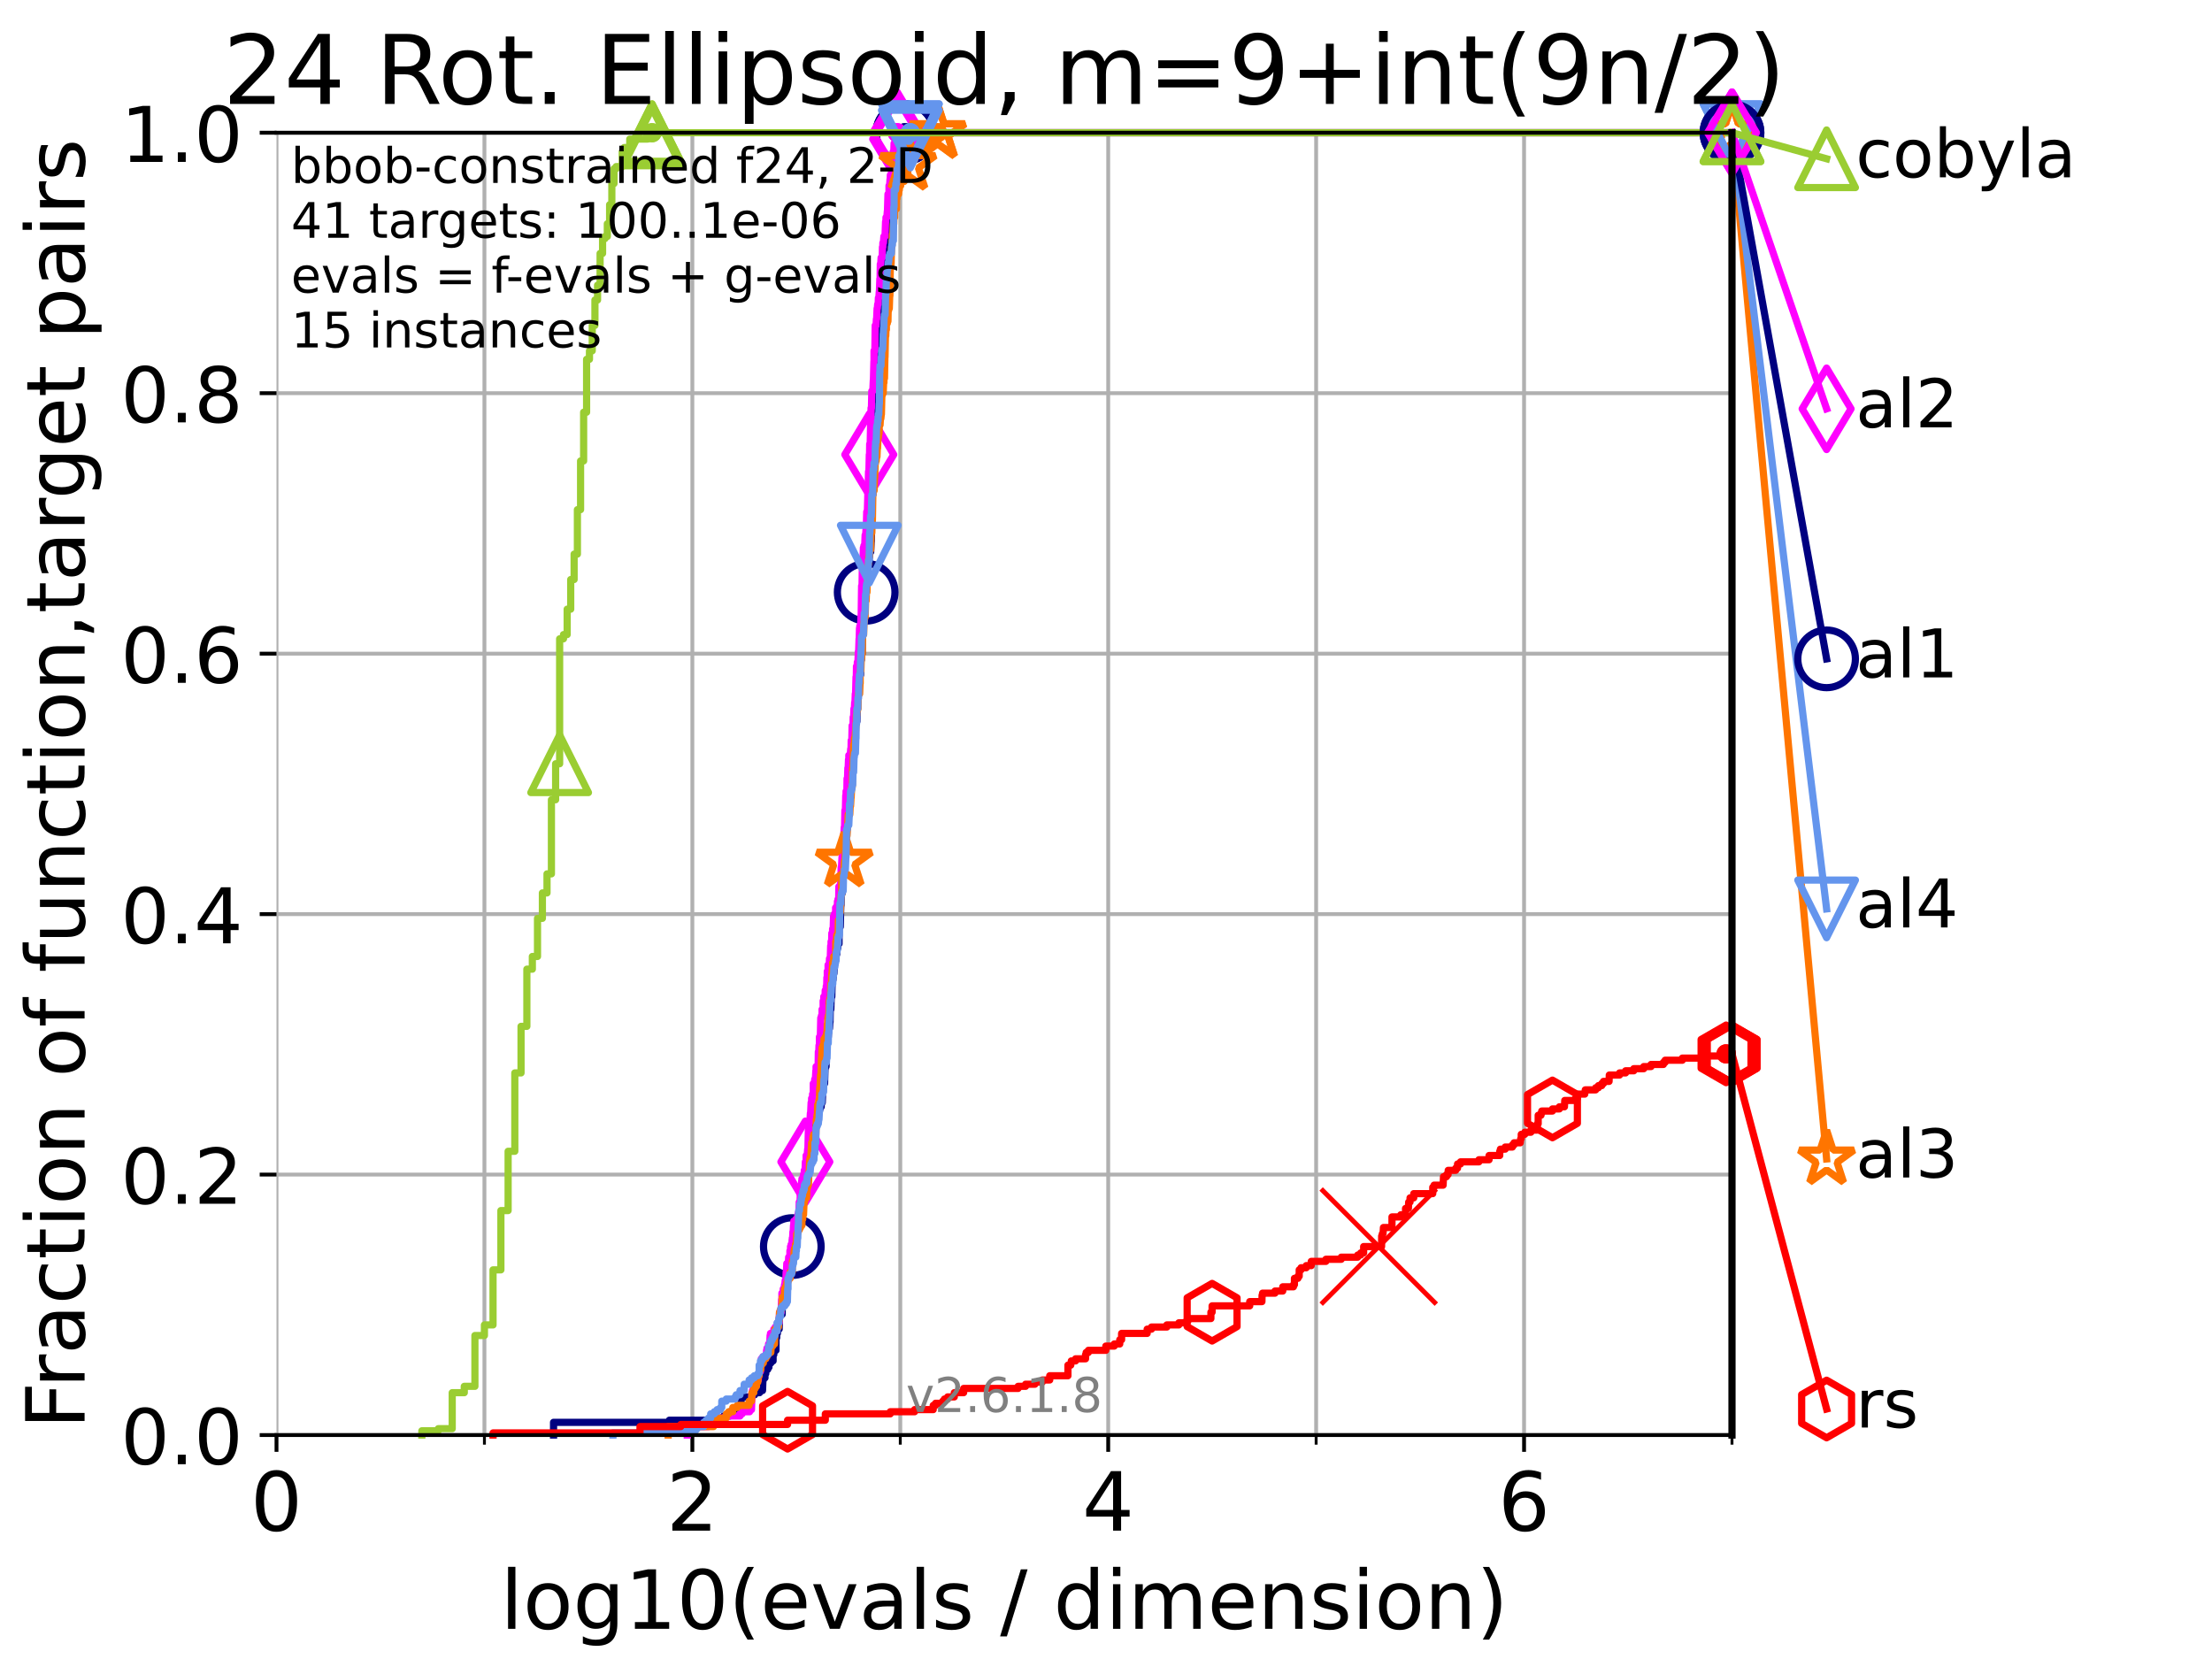 <?xml version="1.0" encoding="utf-8" standalone="no"?>
<!DOCTYPE svg PUBLIC "-//W3C//DTD SVG 1.1//EN"
  "http://www.w3.org/Graphics/SVG/1.1/DTD/svg11.dtd">
<!-- Created with matplotlib (https://matplotlib.org/) -->
<svg height="345.6pt" version="1.1" viewBox="0 0 460.8 345.6" width="460.8pt" xmlns="http://www.w3.org/2000/svg" xmlns:xlink="http://www.w3.org/1999/xlink">
 <defs>
  <style type="text/css">*{stroke-linecap:butt;stroke-linejoin:round;}</style>
 </defs>
 <g id="figure_1">
  <g id="patch_1">
   <path d="M 0 345.6 
L 460.8 345.6 
L 460.8 0 
L 0 0 
z
" style="fill:#ffffff;"/>
  </g>
  <g id="axes_1">
   <g id="patch_2">
    <path d="M 57.6 298.944 
L 360.806 298.944 
L 360.806 27.648 
L 57.6 27.648 
z
" style="fill:#ffffff;"/>
   </g>
   <g id="matplotlib.axis_1">
    <g id="xtick_1">
     <g id="line2d_1">
      <path clip-path="url(#pe1c66425c1)" d="M 57.6 298.944 
L 57.6 27.648 
" style="fill:none;stroke:#b0b0b0;stroke-linecap:square;stroke-width:0.8;"/>
     </g>
     <g id="line2d_2">
      <defs>
       <path d="M 0 0 
L 0 3.5 
" id="m203eaecc14" style="stroke:#000000;stroke-width:0.8;"/>
      </defs>
      <g>
       <use style="stroke:#000000;stroke-width:0.8;" x="57.6" xlink:href="#m203eaecc14" y="298.944"/>
      </g>
     </g>
     <g id="text_1">
      <!-- 0 -->
      <g transform="translate(52.192 318.861)scale(0.17 -0.17)">
       <defs>
        <path d="M 31.781 66.406 
Q 24.172 66.406 20.328 58.906 
Q 16.5 51.422 16.5 36.375 
Q 16.5 21.391 20.328 13.891 
Q 24.172 6.391 31.781 6.391 
Q 39.453 6.391 43.281 13.891 
Q 47.125 21.391 47.125 36.375 
Q 47.125 51.422 43.281 58.906 
Q 39.453 66.406 31.781 66.406 
z
M 31.781 74.219 
Q 44.047 74.219 50.516 64.516 
Q 56.984 54.828 56.984 36.375 
Q 56.984 17.969 50.516 8.266 
Q 44.047 -1.422 31.781 -1.422 
Q 19.531 -1.422 13.062 8.266 
Q 6.594 17.969 6.594 36.375 
Q 6.594 54.828 13.062 64.516 
Q 19.531 74.219 31.781 74.219 
z
" id="DejaVuSans-48"/>
       </defs>
       <use xlink:href="#DejaVuSans-48"/>
      </g>
     </g>
    </g>
    <g id="xtick_2">
     <g id="line2d_3">
      <path clip-path="url(#pe1c66425c1)" d="M 144.23 298.944 
L 144.23 27.648 
" style="fill:none;stroke:#b0b0b0;stroke-linecap:square;stroke-width:0.8;"/>
     </g>
     <g id="line2d_4">
      <g>
       <use style="stroke:#000000;stroke-width:0.8;" x="144.23" xlink:href="#m203eaecc14" y="298.944"/>
      </g>
     </g>
     <g id="text_2">
      <!-- 2 -->
      <g transform="translate(138.822 318.861)scale(0.17 -0.17)">
       <defs>
        <path d="M 19.188 8.297 
L 53.609 8.297 
L 53.609 0 
L 7.328 0 
L 7.328 8.297 
Q 12.938 14.109 22.625 23.891 
Q 32.328 33.688 34.812 36.531 
Q 39.547 41.844 41.422 45.531 
Q 43.312 49.219 43.312 52.781 
Q 43.312 58.594 39.234 62.25 
Q 35.156 65.922 28.609 65.922 
Q 23.969 65.922 18.812 64.312 
Q 13.672 62.703 7.812 59.422 
L 7.812 69.391 
Q 13.766 71.781 18.938 73 
Q 24.125 74.219 28.422 74.219 
Q 39.75 74.219 46.484 68.547 
Q 53.219 62.891 53.219 53.422 
Q 53.219 48.922 51.531 44.891 
Q 49.859 40.875 45.406 35.406 
Q 44.188 33.984 37.641 27.219 
Q 31.109 20.453 19.188 8.297 
z
" id="DejaVuSans-50"/>
       </defs>
       <use xlink:href="#DejaVuSans-50"/>
      </g>
     </g>
    </g>
    <g id="xtick_3">
     <g id="line2d_5">
      <path clip-path="url(#pe1c66425c1)" d="M 230.861 298.944 
L 230.861 27.648 
" style="fill:none;stroke:#b0b0b0;stroke-linecap:square;stroke-width:0.8;"/>
     </g>
     <g id="line2d_6">
      <g>
       <use style="stroke:#000000;stroke-width:0.8;" x="230.861" xlink:href="#m203eaecc14" y="298.944"/>
      </g>
     </g>
     <g id="text_3">
      <!-- 4 -->
      <g transform="translate(225.453 318.861)scale(0.17 -0.17)">
       <defs>
        <path d="M 37.797 64.312 
L 12.891 25.391 
L 37.797 25.391 
z
M 35.203 72.906 
L 47.609 72.906 
L 47.609 25.391 
L 58.016 25.391 
L 58.016 17.188 
L 47.609 17.188 
L 47.609 0 
L 37.797 0 
L 37.797 17.188 
L 4.891 17.188 
L 4.891 26.703 
z
" id="DejaVuSans-52"/>
       </defs>
       <use xlink:href="#DejaVuSans-52"/>
      </g>
     </g>
    </g>
    <g id="xtick_4">
     <g id="line2d_7">
      <path clip-path="url(#pe1c66425c1)" d="M 317.491 298.944 
L 317.491 27.648 
" style="fill:none;stroke:#b0b0b0;stroke-linecap:square;stroke-width:0.8;"/>
     </g>
     <g id="line2d_8">
      <g>
       <use style="stroke:#000000;stroke-width:0.8;" x="317.491" xlink:href="#m203eaecc14" y="298.944"/>
      </g>
     </g>
     <g id="text_4">
      <!-- 6 -->
      <g transform="translate(312.083 318.861)scale(0.17 -0.17)">
       <defs>
        <path d="M 33.016 40.375 
Q 26.375 40.375 22.484 35.828 
Q 18.609 31.297 18.609 23.391 
Q 18.609 15.531 22.484 10.953 
Q 26.375 6.391 33.016 6.391 
Q 39.656 6.391 43.531 10.953 
Q 47.406 15.531 47.406 23.391 
Q 47.406 31.297 43.531 35.828 
Q 39.656 40.375 33.016 40.375 
z
M 52.594 71.297 
L 52.594 62.312 
Q 48.875 64.062 45.094 64.984 
Q 41.312 65.922 37.594 65.922 
Q 27.828 65.922 22.672 59.328 
Q 17.531 52.734 16.797 39.406 
Q 19.672 43.656 24.016 45.922 
Q 28.375 48.188 33.594 48.188 
Q 44.578 48.188 50.953 41.516 
Q 57.328 34.859 57.328 23.391 
Q 57.328 12.156 50.688 5.359 
Q 44.047 -1.422 33.016 -1.422 
Q 20.359 -1.422 13.672 8.266 
Q 6.984 17.969 6.984 36.375 
Q 6.984 53.656 15.188 63.938 
Q 23.391 74.219 37.203 74.219 
Q 40.922 74.219 44.703 73.484 
Q 48.484 72.75 52.594 71.297 
z
" id="DejaVuSans-54"/>
       </defs>
       <use xlink:href="#DejaVuSans-54"/>
      </g>
     </g>
    </g>
    <g id="xtick_5">
     <g id="line2d_9">
      <path clip-path="url(#pe1c66425c1)" d="M 100.915 298.944 
L 100.915 27.648 
" style="fill:none;stroke:#b0b0b0;stroke-linecap:square;stroke-width:0.8;"/>
     </g>
     <g id="line2d_10">
      <defs>
       <path d="M 0 0 
L 0 2 
" id="ma7e5d37eda" style="stroke:#000000;stroke-width:0.6;"/>
      </defs>
      <g>
       <use style="stroke:#000000;stroke-width:0.6;" x="100.915" xlink:href="#ma7e5d37eda" y="298.944"/>
      </g>
     </g>
    </g>
    <g id="xtick_6">
     <g id="line2d_11">
      <path clip-path="url(#pe1c66425c1)" d="M 187.546 298.944 
L 187.546 27.648 
" style="fill:none;stroke:#b0b0b0;stroke-linecap:square;stroke-width:0.8;"/>
     </g>
     <g id="line2d_12">
      <g>
       <use style="stroke:#000000;stroke-width:0.6;" x="187.546" xlink:href="#ma7e5d37eda" y="298.944"/>
      </g>
     </g>
    </g>
    <g id="xtick_7">
     <g id="line2d_13">
      <path clip-path="url(#pe1c66425c1)" d="M 274.176 298.944 
L 274.176 27.648 
" style="fill:none;stroke:#b0b0b0;stroke-linecap:square;stroke-width:0.8;"/>
     </g>
     <g id="line2d_14">
      <g>
       <use style="stroke:#000000;stroke-width:0.6;" x="274.176" xlink:href="#ma7e5d37eda" y="298.944"/>
      </g>
     </g>
    </g>
    <g id="xtick_8">
     <g id="line2d_15">
      <path clip-path="url(#pe1c66425c1)" d="M 360.806 298.944 
L 360.806 27.648 
" style="fill:none;stroke:#b0b0b0;stroke-linecap:square;stroke-width:0.8;"/>
     </g>
     <g id="line2d_16">
      <g>
       <use style="stroke:#000000;stroke-width:0.6;" x="360.806" xlink:href="#ma7e5d37eda" y="298.944"/>
      </g>
     </g>
    </g>
    <g id="text_5">
     <!-- log10(evals / dimension) -->
     <g transform="translate(104.239 339.314)scale(0.17 -0.17)">
      <defs>
       <path d="M 9.422 75.984 
L 18.406 75.984 
L 18.406 0 
L 9.422 0 
z
" id="DejaVuSans-108"/>
       <path d="M 30.609 48.391 
Q 23.391 48.391 19.188 42.75 
Q 14.984 37.109 14.984 27.297 
Q 14.984 17.484 19.156 11.844 
Q 23.344 6.203 30.609 6.203 
Q 37.797 6.203 41.984 11.859 
Q 46.188 17.531 46.188 27.297 
Q 46.188 37.016 41.984 42.703 
Q 37.797 48.391 30.609 48.391 
z
M 30.609 56 
Q 42.328 56 49.016 48.375 
Q 55.719 40.766 55.719 27.297 
Q 55.719 13.875 49.016 6.219 
Q 42.328 -1.422 30.609 -1.422 
Q 18.844 -1.422 12.172 6.219 
Q 5.516 13.875 5.516 27.297 
Q 5.516 40.766 12.172 48.375 
Q 18.844 56 30.609 56 
z
" id="DejaVuSans-111"/>
       <path d="M 45.406 27.984 
Q 45.406 37.75 41.375 43.109 
Q 37.359 48.484 30.078 48.484 
Q 22.859 48.484 18.828 43.109 
Q 14.797 37.75 14.797 27.984 
Q 14.797 18.266 18.828 12.891 
Q 22.859 7.516 30.078 7.516 
Q 37.359 7.516 41.375 12.891 
Q 45.406 18.266 45.406 27.984 
z
M 54.391 6.781 
Q 54.391 -7.172 48.188 -13.984 
Q 42 -20.797 29.203 -20.797 
Q 24.469 -20.797 20.266 -20.094 
Q 16.062 -19.391 12.109 -17.922 
L 12.109 -9.188 
Q 16.062 -11.328 19.922 -12.344 
Q 23.781 -13.375 27.781 -13.375 
Q 36.625 -13.375 41.016 -8.766 
Q 45.406 -4.156 45.406 5.172 
L 45.406 9.625 
Q 42.625 4.781 38.281 2.391 
Q 33.938 0 27.875 0 
Q 17.828 0 11.672 7.656 
Q 5.516 15.328 5.516 27.984 
Q 5.516 40.672 11.672 48.328 
Q 17.828 56 27.875 56 
Q 33.938 56 38.281 53.609 
Q 42.625 51.219 45.406 46.391 
L 45.406 54.688 
L 54.391 54.688 
z
" id="DejaVuSans-103"/>
       <path d="M 12.406 8.297 
L 28.516 8.297 
L 28.516 63.922 
L 10.984 60.406 
L 10.984 69.391 
L 28.422 72.906 
L 38.281 72.906 
L 38.281 8.297 
L 54.391 8.297 
L 54.391 0 
L 12.406 0 
z
" id="DejaVuSans-49"/>
       <path d="M 31 75.875 
Q 24.469 64.656 21.281 53.656 
Q 18.109 42.672 18.109 31.391 
Q 18.109 20.125 21.312 9.062 
Q 24.516 -2 31 -13.188 
L 23.188 -13.188 
Q 15.875 -1.703 12.234 9.375 
Q 8.594 20.453 8.594 31.391 
Q 8.594 42.281 12.203 53.312 
Q 15.828 64.359 23.188 75.875 
z
" id="DejaVuSans-40"/>
       <path d="M 56.203 29.594 
L 56.203 25.203 
L 14.891 25.203 
Q 15.484 15.922 20.484 11.062 
Q 25.484 6.203 34.422 6.203 
Q 39.594 6.203 44.453 7.469 
Q 49.312 8.734 54.109 11.281 
L 54.109 2.781 
Q 49.266 0.734 44.188 -0.344 
Q 39.109 -1.422 33.891 -1.422 
Q 20.797 -1.422 13.156 6.188 
Q 5.516 13.812 5.516 26.812 
Q 5.516 40.234 12.766 48.109 
Q 20.016 56 32.328 56 
Q 43.359 56 49.781 48.891 
Q 56.203 41.797 56.203 29.594 
z
M 47.219 32.234 
Q 47.125 39.594 43.094 43.984 
Q 39.062 48.391 32.422 48.391 
Q 24.906 48.391 20.391 44.141 
Q 15.875 39.891 15.188 32.172 
z
" id="DejaVuSans-101"/>
       <path d="M 2.984 54.688 
L 12.5 54.688 
L 29.594 8.797 
L 46.688 54.688 
L 56.203 54.688 
L 35.688 0 
L 23.484 0 
z
" id="DejaVuSans-118"/>
       <path d="M 34.281 27.484 
Q 23.391 27.484 19.188 25 
Q 14.984 22.516 14.984 16.5 
Q 14.984 11.719 18.141 8.906 
Q 21.297 6.109 26.703 6.109 
Q 34.188 6.109 38.703 11.406 
Q 43.219 16.703 43.219 25.484 
L 43.219 27.484 
z
M 52.203 31.203 
L 52.203 0 
L 43.219 0 
L 43.219 8.297 
Q 40.141 3.328 35.547 0.953 
Q 30.953 -1.422 24.312 -1.422 
Q 15.922 -1.422 10.953 3.297 
Q 6 8.016 6 15.922 
Q 6 25.141 12.172 29.828 
Q 18.359 34.516 30.609 34.516 
L 43.219 34.516 
L 43.219 35.406 
Q 43.219 41.609 39.141 45 
Q 35.062 48.391 27.688 48.391 
Q 23 48.391 18.547 47.266 
Q 14.109 46.141 10.016 43.891 
L 10.016 52.203 
Q 14.938 54.109 19.578 55.047 
Q 24.219 56 28.609 56 
Q 40.484 56 46.344 49.844 
Q 52.203 43.703 52.203 31.203 
z
" id="DejaVuSans-97"/>
       <path d="M 44.281 53.078 
L 44.281 44.578 
Q 40.484 46.531 36.375 47.5 
Q 32.281 48.484 27.875 48.484 
Q 21.188 48.484 17.844 46.438 
Q 14.5 44.391 14.5 40.281 
Q 14.5 37.156 16.891 35.375 
Q 19.281 33.594 26.516 31.984 
L 29.594 31.297 
Q 39.156 29.25 43.188 25.516 
Q 47.219 21.781 47.219 15.094 
Q 47.219 7.469 41.188 3.016 
Q 35.156 -1.422 24.609 -1.422 
Q 20.219 -1.422 15.453 -0.562 
Q 10.688 0.297 5.422 2 
L 5.422 11.281 
Q 10.406 8.688 15.234 7.391 
Q 20.062 6.109 24.812 6.109 
Q 31.156 6.109 34.562 8.281 
Q 37.984 10.453 37.984 14.406 
Q 37.984 18.062 35.516 20.016 
Q 33.062 21.969 24.703 23.781 
L 21.578 24.516 
Q 13.234 26.266 9.516 29.906 
Q 5.812 33.547 5.812 39.891 
Q 5.812 47.609 11.281 51.797 
Q 16.75 56 26.812 56 
Q 31.781 56 36.172 55.266 
Q 40.578 54.547 44.281 53.078 
z
" id="DejaVuSans-115"/>
       <path id="DejaVuSans-32"/>
       <path d="M 25.391 72.906 
L 33.688 72.906 
L 8.297 -9.281 
L 0 -9.281 
z
" id="DejaVuSans-47"/>
       <path d="M 45.406 46.391 
L 45.406 75.984 
L 54.391 75.984 
L 54.391 0 
L 45.406 0 
L 45.406 8.203 
Q 42.578 3.328 38.25 0.953 
Q 33.938 -1.422 27.875 -1.422 
Q 17.969 -1.422 11.734 6.484 
Q 5.516 14.406 5.516 27.297 
Q 5.516 40.188 11.734 48.094 
Q 17.969 56 27.875 56 
Q 33.938 56 38.25 53.625 
Q 42.578 51.266 45.406 46.391 
z
M 14.797 27.297 
Q 14.797 17.391 18.875 11.75 
Q 22.953 6.109 30.078 6.109 
Q 37.203 6.109 41.297 11.75 
Q 45.406 17.391 45.406 27.297 
Q 45.406 37.203 41.297 42.844 
Q 37.203 48.484 30.078 48.484 
Q 22.953 48.484 18.875 42.844 
Q 14.797 37.203 14.797 27.297 
z
" id="DejaVuSans-100"/>
       <path d="M 9.422 54.688 
L 18.406 54.688 
L 18.406 0 
L 9.422 0 
z
M 9.422 75.984 
L 18.406 75.984 
L 18.406 64.594 
L 9.422 64.594 
z
" id="DejaVuSans-105"/>
       <path d="M 52 44.188 
Q 55.375 50.25 60.062 53.125 
Q 64.75 56 71.094 56 
Q 79.641 56 84.281 50.016 
Q 88.922 44.047 88.922 33.016 
L 88.922 0 
L 79.891 0 
L 79.891 32.719 
Q 79.891 40.578 77.094 44.375 
Q 74.312 48.188 68.609 48.188 
Q 61.625 48.188 57.562 43.547 
Q 53.516 38.922 53.516 30.906 
L 53.516 0 
L 44.484 0 
L 44.484 32.719 
Q 44.484 40.625 41.703 44.406 
Q 38.922 48.188 33.109 48.188 
Q 26.219 48.188 22.156 43.531 
Q 18.109 38.875 18.109 30.906 
L 18.109 0 
L 9.078 0 
L 9.078 54.688 
L 18.109 54.688 
L 18.109 46.188 
Q 21.188 51.219 25.484 53.609 
Q 29.781 56 35.688 56 
Q 41.656 56 45.828 52.969 
Q 50 49.953 52 44.188 
z
" id="DejaVuSans-109"/>
       <path d="M 54.891 33.016 
L 54.891 0 
L 45.906 0 
L 45.906 32.719 
Q 45.906 40.484 42.875 44.328 
Q 39.844 48.188 33.797 48.188 
Q 26.516 48.188 22.312 43.547 
Q 18.109 38.922 18.109 30.906 
L 18.109 0 
L 9.078 0 
L 9.078 54.688 
L 18.109 54.688 
L 18.109 46.188 
Q 21.344 51.125 25.703 53.562 
Q 30.078 56 35.797 56 
Q 45.219 56 50.047 50.172 
Q 54.891 44.344 54.891 33.016 
z
" id="DejaVuSans-110"/>
       <path d="M 8.016 75.875 
L 15.828 75.875 
Q 23.141 64.359 26.781 53.312 
Q 30.422 42.281 30.422 31.391 
Q 30.422 20.453 26.781 9.375 
Q 23.141 -1.703 15.828 -13.188 
L 8.016 -13.188 
Q 14.5 -2 17.703 9.062 
Q 20.906 20.125 20.906 31.391 
Q 20.906 42.672 17.703 53.656 
Q 14.5 64.656 8.016 75.875 
z
" id="DejaVuSans-41"/>
      </defs>
      <use xlink:href="#DejaVuSans-108"/>
      <use x="27.783" xlink:href="#DejaVuSans-111"/>
      <use x="88.965" xlink:href="#DejaVuSans-103"/>
      <use x="152.441" xlink:href="#DejaVuSans-49"/>
      <use x="216.064" xlink:href="#DejaVuSans-48"/>
      <use x="279.688" xlink:href="#DejaVuSans-40"/>
      <use x="318.701" xlink:href="#DejaVuSans-101"/>
      <use x="380.225" xlink:href="#DejaVuSans-118"/>
      <use x="439.404" xlink:href="#DejaVuSans-97"/>
      <use x="500.684" xlink:href="#DejaVuSans-108"/>
      <use x="528.467" xlink:href="#DejaVuSans-115"/>
      <use x="580.566" xlink:href="#DejaVuSans-32"/>
      <use x="612.354" xlink:href="#DejaVuSans-47"/>
      <use x="646.045" xlink:href="#DejaVuSans-32"/>
      <use x="677.832" xlink:href="#DejaVuSans-100"/>
      <use x="741.309" xlink:href="#DejaVuSans-105"/>
      <use x="769.092" xlink:href="#DejaVuSans-109"/>
      <use x="866.504" xlink:href="#DejaVuSans-101"/>
      <use x="928.027" xlink:href="#DejaVuSans-110"/>
      <use x="991.406" xlink:href="#DejaVuSans-115"/>
      <use x="1043.506" xlink:href="#DejaVuSans-105"/>
      <use x="1071.289" xlink:href="#DejaVuSans-111"/>
      <use x="1132.471" xlink:href="#DejaVuSans-110"/>
      <use x="1195.85" xlink:href="#DejaVuSans-41"/>
     </g>
    </g>
   </g>
   <g id="matplotlib.axis_2">
    <g id="ytick_1">
     <g id="line2d_17">
      <path clip-path="url(#pe1c66425c1)" d="M 57.6 298.944 
L 360.806 298.944 
" style="fill:none;stroke:#b0b0b0;stroke-linecap:square;stroke-width:0.8;"/>
     </g>
     <g id="line2d_18">
      <defs>
       <path d="M 0 0 
L -3.5 0 
" id="m4dc82c3e72" style="stroke:#000000;stroke-width:0.8;"/>
      </defs>
      <g>
       <use style="stroke:#000000;stroke-width:0.8;" x="57.6" xlink:href="#m4dc82c3e72" y="298.944"/>
      </g>
     </g>
     <g id="text_6">
      <!-- 0.0 -->
      <g transform="translate(25.155 305.023)scale(0.16 -0.16)">
       <defs>
        <path d="M 10.688 12.406 
L 21 12.406 
L 21 0 
L 10.688 0 
z
" id="DejaVuSans-46"/>
       </defs>
       <use xlink:href="#DejaVuSans-48"/>
       <use x="63.623" xlink:href="#DejaVuSans-46"/>
       <use x="95.41" xlink:href="#DejaVuSans-48"/>
      </g>
     </g>
    </g>
    <g id="ytick_2">
     <g id="line2d_19">
      <path clip-path="url(#pe1c66425c1)" d="M 57.6 244.685 
L 360.806 244.685 
" style="fill:none;stroke:#b0b0b0;stroke-linecap:square;stroke-width:0.8;"/>
     </g>
     <g id="line2d_20">
      <g>
       <use style="stroke:#000000;stroke-width:0.8;" x="57.6" xlink:href="#m4dc82c3e72" y="244.685"/>
      </g>
     </g>
     <g id="text_7">
      <!-- 0.2 -->
      <g transform="translate(25.155 250.764)scale(0.16 -0.16)">
       <use xlink:href="#DejaVuSans-48"/>
       <use x="63.623" xlink:href="#DejaVuSans-46"/>
       <use x="95.41" xlink:href="#DejaVuSans-50"/>
      </g>
     </g>
    </g>
    <g id="ytick_3">
     <g id="line2d_21">
      <path clip-path="url(#pe1c66425c1)" d="M 57.6 190.426 
L 360.806 190.426 
" style="fill:none;stroke:#b0b0b0;stroke-linecap:square;stroke-width:0.8;"/>
     </g>
     <g id="line2d_22">
      <g>
       <use style="stroke:#000000;stroke-width:0.8;" x="57.6" xlink:href="#m4dc82c3e72" y="190.426"/>
      </g>
     </g>
     <g id="text_8">
      <!-- 0.4 -->
      <g transform="translate(25.155 196.504)scale(0.16 -0.16)">
       <use xlink:href="#DejaVuSans-48"/>
       <use x="63.623" xlink:href="#DejaVuSans-46"/>
       <use x="95.41" xlink:href="#DejaVuSans-52"/>
      </g>
     </g>
    </g>
    <g id="ytick_4">
     <g id="line2d_23">
      <path clip-path="url(#pe1c66425c1)" d="M 57.6 136.166 
L 360.806 136.166 
" style="fill:none;stroke:#b0b0b0;stroke-linecap:square;stroke-width:0.8;"/>
     </g>
     <g id="line2d_24">
      <g>
       <use style="stroke:#000000;stroke-width:0.8;" x="57.6" xlink:href="#m4dc82c3e72" y="136.166"/>
      </g>
     </g>
     <g id="text_9">
      <!-- 0.6 -->
      <g transform="translate(25.155 142.245)scale(0.16 -0.16)">
       <use xlink:href="#DejaVuSans-48"/>
       <use x="63.623" xlink:href="#DejaVuSans-46"/>
       <use x="95.41" xlink:href="#DejaVuSans-54"/>
      </g>
     </g>
    </g>
    <g id="ytick_5">
     <g id="line2d_25">
      <path clip-path="url(#pe1c66425c1)" d="M 57.6 81.907 
L 360.806 81.907 
" style="fill:none;stroke:#b0b0b0;stroke-linecap:square;stroke-width:0.8;"/>
     </g>
     <g id="line2d_26">
      <g>
       <use style="stroke:#000000;stroke-width:0.8;" x="57.6" xlink:href="#m4dc82c3e72" y="81.907"/>
      </g>
     </g>
     <g id="text_10">
      <!-- 0.8 -->
      <g transform="translate(25.155 87.986)scale(0.16 -0.16)">
       <defs>
        <path d="M 31.781 34.625 
Q 24.75 34.625 20.719 30.859 
Q 16.703 27.094 16.703 20.516 
Q 16.703 13.922 20.719 10.156 
Q 24.75 6.391 31.781 6.391 
Q 38.812 6.391 42.859 10.172 
Q 46.922 13.969 46.922 20.516 
Q 46.922 27.094 42.891 30.859 
Q 38.875 34.625 31.781 34.625 
z
M 21.922 38.812 
Q 15.578 40.375 12.031 44.719 
Q 8.5 49.078 8.5 55.328 
Q 8.5 64.062 14.719 69.141 
Q 20.953 74.219 31.781 74.219 
Q 42.672 74.219 48.875 69.141 
Q 55.078 64.062 55.078 55.328 
Q 55.078 49.078 51.531 44.719 
Q 48 40.375 41.703 38.812 
Q 48.828 37.156 52.797 32.312 
Q 56.781 27.484 56.781 20.516 
Q 56.781 9.906 50.312 4.234 
Q 43.844 -1.422 31.781 -1.422 
Q 19.734 -1.422 13.25 4.234 
Q 6.781 9.906 6.781 20.516 
Q 6.781 27.484 10.781 32.312 
Q 14.797 37.156 21.922 38.812 
z
M 18.312 54.391 
Q 18.312 48.734 21.844 45.562 
Q 25.391 42.391 31.781 42.391 
Q 38.141 42.391 41.719 45.562 
Q 45.312 48.734 45.312 54.391 
Q 45.312 60.062 41.719 63.234 
Q 38.141 66.406 31.781 66.406 
Q 25.391 66.406 21.844 63.234 
Q 18.312 60.062 18.312 54.391 
z
" id="DejaVuSans-56"/>
       </defs>
       <use xlink:href="#DejaVuSans-48"/>
       <use x="63.623" xlink:href="#DejaVuSans-46"/>
       <use x="95.41" xlink:href="#DejaVuSans-56"/>
      </g>
     </g>
    </g>
    <g id="ytick_6">
     <g id="line2d_27">
      <path clip-path="url(#pe1c66425c1)" d="M 57.6 27.648 
L 360.806 27.648 
" style="fill:none;stroke:#b0b0b0;stroke-linecap:square;stroke-width:0.8;"/>
     </g>
     <g id="line2d_28">
      <g>
       <use style="stroke:#000000;stroke-width:0.8;" x="57.6" xlink:href="#m4dc82c3e72" y="27.648"/>
      </g>
     </g>
     <g id="text_11">
      <!-- 1.0 -->
      <g transform="translate(25.155 33.727)scale(0.16 -0.16)">
       <use xlink:href="#DejaVuSans-49"/>
       <use x="63.623" xlink:href="#DejaVuSans-46"/>
       <use x="95.41" xlink:href="#DejaVuSans-48"/>
      </g>
     </g>
    </g>
    <g id="text_12">
     <!-- Fraction of function,target pairs -->
     <g transform="translate(17.62 297.681)rotate(-90)scale(0.17 -0.17)">
      <defs>
       <path d="M 9.812 72.906 
L 51.703 72.906 
L 51.703 64.594 
L 19.672 64.594 
L 19.672 43.109 
L 48.578 43.109 
L 48.578 34.812 
L 19.672 34.812 
L 19.672 0 
L 9.812 0 
z
" id="DejaVuSans-70"/>
       <path d="M 41.109 46.297 
Q 39.594 47.172 37.812 47.578 
Q 36.031 48 33.891 48 
Q 26.266 48 22.188 43.047 
Q 18.109 38.094 18.109 28.812 
L 18.109 0 
L 9.078 0 
L 9.078 54.688 
L 18.109 54.688 
L 18.109 46.188 
Q 20.953 51.172 25.484 53.578 
Q 30.031 56 36.531 56 
Q 37.453 56 38.578 55.875 
Q 39.703 55.766 41.062 55.516 
z
" id="DejaVuSans-114"/>
       <path d="M 48.781 52.594 
L 48.781 44.188 
Q 44.969 46.297 41.141 47.344 
Q 37.312 48.391 33.406 48.391 
Q 24.656 48.391 19.812 42.844 
Q 14.984 37.312 14.984 27.297 
Q 14.984 17.281 19.812 11.734 
Q 24.656 6.203 33.406 6.203 
Q 37.312 6.203 41.141 7.25 
Q 44.969 8.297 48.781 10.406 
L 48.781 2.094 
Q 45.016 0.344 40.984 -0.531 
Q 36.969 -1.422 32.422 -1.422 
Q 20.062 -1.422 12.781 6.344 
Q 5.516 14.109 5.516 27.297 
Q 5.516 40.672 12.859 48.328 
Q 20.219 56 33.016 56 
Q 37.156 56 41.109 55.141 
Q 45.062 54.297 48.781 52.594 
z
" id="DejaVuSans-99"/>
       <path d="M 18.312 70.219 
L 18.312 54.688 
L 36.812 54.688 
L 36.812 47.703 
L 18.312 47.703 
L 18.312 18.016 
Q 18.312 11.328 20.141 9.422 
Q 21.969 7.516 27.594 7.516 
L 36.812 7.516 
L 36.812 0 
L 27.594 0 
Q 17.188 0 13.234 3.875 
Q 9.281 7.766 9.281 18.016 
L 9.281 47.703 
L 2.688 47.703 
L 2.688 54.688 
L 9.281 54.688 
L 9.281 70.219 
z
" id="DejaVuSans-116"/>
       <path d="M 37.109 75.984 
L 37.109 68.5 
L 28.516 68.5 
Q 23.688 68.5 21.797 66.547 
Q 19.922 64.594 19.922 59.516 
L 19.922 54.688 
L 34.719 54.688 
L 34.719 47.703 
L 19.922 47.703 
L 19.922 0 
L 10.891 0 
L 10.891 47.703 
L 2.297 47.703 
L 2.297 54.688 
L 10.891 54.688 
L 10.891 58.5 
Q 10.891 67.625 15.141 71.797 
Q 19.391 75.984 28.609 75.984 
z
" id="DejaVuSans-102"/>
       <path d="M 8.5 21.578 
L 8.5 54.688 
L 17.484 54.688 
L 17.484 21.922 
Q 17.484 14.156 20.5 10.266 
Q 23.531 6.391 29.594 6.391 
Q 36.859 6.391 41.078 11.031 
Q 45.312 15.672 45.312 23.688 
L 45.312 54.688 
L 54.297 54.688 
L 54.297 0 
L 45.312 0 
L 45.312 8.406 
Q 42.047 3.422 37.719 1 
Q 33.406 -1.422 27.688 -1.422 
Q 18.266 -1.422 13.375 4.438 
Q 8.5 10.297 8.5 21.578 
z
M 31.109 56 
z
" id="DejaVuSans-117"/>
       <path d="M 11.719 12.406 
L 22.016 12.406 
L 22.016 4 
L 14.016 -11.625 
L 7.719 -11.625 
L 11.719 4 
z
" id="DejaVuSans-44"/>
       <path d="M 18.109 8.203 
L 18.109 -20.797 
L 9.078 -20.797 
L 9.078 54.688 
L 18.109 54.688 
L 18.109 46.391 
Q 20.953 51.266 25.266 53.625 
Q 29.594 56 35.594 56 
Q 45.562 56 51.781 48.094 
Q 58.016 40.188 58.016 27.297 
Q 58.016 14.406 51.781 6.484 
Q 45.562 -1.422 35.594 -1.422 
Q 29.594 -1.422 25.266 0.953 
Q 20.953 3.328 18.109 8.203 
z
M 48.688 27.297 
Q 48.688 37.203 44.609 42.844 
Q 40.531 48.484 33.406 48.484 
Q 26.266 48.484 22.188 42.844 
Q 18.109 37.203 18.109 27.297 
Q 18.109 17.391 22.188 11.75 
Q 26.266 6.109 33.406 6.109 
Q 40.531 6.109 44.609 11.75 
Q 48.688 17.391 48.688 27.297 
z
" id="DejaVuSans-112"/>
      </defs>
      <use xlink:href="#DejaVuSans-70"/>
      <use x="50.27" xlink:href="#DejaVuSans-114"/>
      <use x="91.383" xlink:href="#DejaVuSans-97"/>
      <use x="152.662" xlink:href="#DejaVuSans-99"/>
      <use x="207.643" xlink:href="#DejaVuSans-116"/>
      <use x="246.852" xlink:href="#DejaVuSans-105"/>
      <use x="274.635" xlink:href="#DejaVuSans-111"/>
      <use x="335.816" xlink:href="#DejaVuSans-110"/>
      <use x="399.195" xlink:href="#DejaVuSans-32"/>
      <use x="430.982" xlink:href="#DejaVuSans-111"/>
      <use x="492.164" xlink:href="#DejaVuSans-102"/>
      <use x="527.369" xlink:href="#DejaVuSans-32"/>
      <use x="559.156" xlink:href="#DejaVuSans-102"/>
      <use x="594.361" xlink:href="#DejaVuSans-117"/>
      <use x="657.74" xlink:href="#DejaVuSans-110"/>
      <use x="721.119" xlink:href="#DejaVuSans-99"/>
      <use x="776.1" xlink:href="#DejaVuSans-116"/>
      <use x="815.309" xlink:href="#DejaVuSans-105"/>
      <use x="843.092" xlink:href="#DejaVuSans-111"/>
      <use x="904.273" xlink:href="#DejaVuSans-110"/>
      <use x="967.652" xlink:href="#DejaVuSans-44"/>
      <use x="999.439" xlink:href="#DejaVuSans-116"/>
      <use x="1038.648" xlink:href="#DejaVuSans-97"/>
      <use x="1099.928" xlink:href="#DejaVuSans-114"/>
      <use x="1139.291" xlink:href="#DejaVuSans-103"/>
      <use x="1202.768" xlink:href="#DejaVuSans-101"/>
      <use x="1264.291" xlink:href="#DejaVuSans-116"/>
      <use x="1303.5" xlink:href="#DejaVuSans-32"/>
      <use x="1335.287" xlink:href="#DejaVuSans-112"/>
      <use x="1398.764" xlink:href="#DejaVuSans-97"/>
      <use x="1460.043" xlink:href="#DejaVuSans-105"/>
      <use x="1487.826" xlink:href="#DejaVuSans-114"/>
      <use x="1528.939" xlink:href="#DejaVuSans-115"/>
     </g>
    </g>
   </g>
   <g id="line2d_29">
    <defs>
     <path d="M 0 1.5 
C 0.398 1.5 0.779 1.342 1.061 1.061 
C 1.342 0.779 1.5 0.398 1.5 0 
C 1.5 -0.398 1.342 -0.779 1.061 -1.061 
C 0.779 -1.342 0.398 -1.5 0 -1.5 
C -0.398 -1.5 -0.779 -1.342 -1.061 -1.061 
C -1.342 -0.779 -1.5 -0.398 -1.5 0 
C -1.5 0.398 -1.342 0.779 -1.061 1.061 
C -0.779 1.342 -0.398 1.5 0 1.5 
z
" id="m9779920c5e" style="stroke:#000080;"/>
    </defs>
    <g>
     <use style="fill:#000080;stroke:#000080;" x="188.508" xlink:href="#m9779920c5e" y="27.648"/>
     <use style="fill:#000080;stroke:#000080;" x="188.508" xlink:href="#m9779920c5e" y="27.648"/>
    </g>
   </g>
   <g id="line2d_30">
    <path d="M 115.315 298.944 
L 115.315 296.297 
L 139.435 296.297 
L 139.435 295.856 
L 149.093 295.856 
L 149.093 295.415 
L 150.76 295.415 
L 150.76 294.974 
L 152.045 294.974 
L 152.045 294.092 
L 154.046 294.092 
L 154.046 292.768 
L 154.378 292.768 
L 154.378 291.004 
L 156.648 291.004 
L 156.648 290.562 
L 157.222 290.562 
L 157.222 290.121 
L 158.232 290.121 
L 158.232 289.68 
L 158.848 289.68 
L 158.934 287.475 
L 159.02 287.475 
L 159.02 287.033 
L 159.359 287.033 
L 159.359 286.151 
L 159.527 286.151 
L 159.527 285.269 
L 159.94 285.269 
L 159.94 284.828 
L 160.183 284.828 
L 160.183 283.946 
L 160.581 283.946 
L 160.581 283.504 
L 161.049 283.504 
L 161.049 282.181 
L 161.202 282.181 
L 161.202 281.299 
L 161.654 281.299 
L 161.654 278.652 
L 161.803 278.652 
L 161.803 277.77 
L 161.95 277.77 
L 162.023 276.887 
L 162.313 276.887 
L 162.385 274.241 
L 162.457 274.241 
L 162.457 273.799 
L 162.95 273.799 
L 162.95 272.035 
L 163.088 272.035 
L 163.088 271.153 
L 163.43 271.153 
L 163.498 268.065 
L 163.7 268.065 
L 163.766 266.741 
L 164.031 266.741 
L 164.031 266.3 
L 164.292 266.3 
L 164.356 264.095 
L 164.421 264.095 
L 164.421 263.653 
L 164.549 263.653 
L 164.549 262.771 
L 164.676 262.771 
L 164.676 261.889 
L 164.803 261.889 
L 164.803 261.448 
L 164.928 261.448 
L 164.928 259.683 
L 165.053 259.683 
L 165.115 258.36 
L 165.362 258.36 
L 165.423 256.595 
L 166.023 256.595 
L 166.023 256.154 
L 166.199 256.154 
L 166.199 254.39 
L 166.316 254.39 
L 166.316 253.507 
L 166.547 253.507 
L 166.547 252.184 
L 166.832 252.184 
L 166.832 251.302 
L 167.001 251.302 
L 167.001 250.861 
L 167.334 250.861 
L 167.334 250.42 
L 167.553 250.42 
L 167.553 249.978 
L 167.824 249.978 
L 167.931 248.655 
L 168.09 248.655 
L 168.196 247.332 
L 168.248 247.332 
L 168.248 245.567 
L 168.405 245.567 
L 168.509 243.361 
L 168.56 243.361 
L 168.56 242.92 
L 168.715 242.92 
L 168.817 240.715 
L 168.969 240.715 
L 169.07 238.95 
L 169.12 238.95 
L 169.12 238.509 
L 169.319 238.509 
L 169.418 237.186 
L 169.614 237.186 
L 169.614 236.744 
L 169.76 236.744 
L 169.76 234.98 
L 169.905 234.98 
L 169.905 234.539 
L 170.096 234.539 
L 170.143 232.774 
L 170.238 232.774 
L 170.332 231.892 
L 170.473 231.892 
L 170.473 231.451 
L 170.704 231.451 
L 170.704 231.01 
L 170.842 231.01 
L 170.842 230.569 
L 171.069 230.569 
L 171.069 229.686 
L 171.294 229.686 
L 171.383 227.481 
L 171.427 227.481 
L 171.515 225.716 
L 171.778 225.716 
L 171.865 222.628 
L 171.908 222.628 
L 171.908 222.187 
L 172.08 222.187 
L 172.166 218.658 
L 172.208 218.658 
L 172.293 216.452 
L 172.378 216.452 
L 172.378 216.011 
L 172.545 216.011 
L 172.629 214.247 
L 172.794 214.247 
L 172.876 212.923 
L 172.917 212.923 
L 172.958 210.277 
L 173.08 210.277 
L 173.161 207.63 
L 173.282 207.63 
L 173.362 204.101 
L 173.522 204.101 
L 173.601 202.777 
L 173.719 202.777 
L 173.797 201.013 
L 173.875 201.013 
L 173.875 200.13 
L 174.03 200.13 
L 174.107 199.248 
L 174.146 199.248 
L 174.146 198.807 
L 174.298 198.807 
L 174.336 197.484 
L 174.525 197.484 
L 174.525 196.601 
L 174.787 196.601 
L 174.787 193.072 
L 175.044 193.072 
L 175.154 188.661 
L 175.19 188.661 
L 175.262 186.014 
L 175.478 186.014 
L 175.585 181.603 
L 175.762 181.603 
L 175.832 177.633 
L 175.937 177.633 
L 176.041 174.986 
L 176.11 174.986 
L 176.179 174.104 
L 176.385 174.104 
L 176.487 168.369 
L 176.554 168.369 
L 176.655 167.046 
L 176.756 167.046 
L 176.855 164.84 
L 176.922 164.84 
L 176.922 164.399 
L 177.054 164.399 
L 177.054 162.193 
L 177.315 162.193 
L 177.412 160.87 
L 177.572 160.87 
L 177.604 159.105 
L 177.731 159.105 
L 177.731 157.782 
L 177.858 157.782 
L 177.889 155.576 
L 178.046 155.576 
L 178.139 153.371 
L 178.17 153.371 
L 178.263 150.724 
L 178.385 150.724 
L 178.385 150.283 
L 178.507 150.283 
L 178.568 145.871 
L 178.749 145.871 
L 178.839 143.666 
L 178.928 143.666 
L 178.988 142.342 
L 179.047 142.342 
L 179.136 140.578 
L 179.282 140.578 
L 179.34 137.49 
L 179.427 137.49 
L 179.485 136.166 
L 179.6 136.166 
L 179.658 131.314 
L 179.715 131.314 
L 179.8 126.903 
L 179.857 126.903 
L 179.885 125.138 
L 180.166 125.138 
L 180.194 123.374 
L 180.442 123.374 
L 180.524 120.727 
L 180.579 120.727 
L 180.66 118.962 
L 180.715 118.962 
L 180.715 118.521 
L 180.849 118.521 
L 180.957 117.198 
L 181.01 117.198 
L 181.09 115.874 
L 181.143 115.874 
L 181.222 114.992 
L 181.379 114.992 
L 181.483 112.786 
L 181.509 112.786 
L 181.587 109.257 
L 181.638 109.257 
L 181.715 103.082 
L 181.818 103.082 
L 181.894 99.552 
L 182.071 99.552 
L 182.121 96.906 
L 182.196 96.906 
L 182.296 94.7 
L 182.371 94.7 
L 182.445 90.73 
L 182.494 90.73 
L 182.519 89.848 
L 182.666 89.848 
L 182.763 87.642 
L 182.86 87.642 
L 182.908 84.113 
L 182.98 84.113 
L 183.052 81.907 
L 183.099 81.907 
L 183.147 77.937 
L 183.218 77.937 
L 183.289 73.967 
L 183.336 73.967 
L 183.36 72.643 
L 183.453 72.643 
L 183.5 70.879 
L 183.593 70.879 
L 183.663 68.673 
L 183.778 68.673 
L 183.847 66.468 
L 183.893 66.468 
L 183.961 62.497 
L 184.006 62.497 
L 184.097 59.851 
L 184.142 59.851 
L 184.187 58.968 
L 184.322 58.968 
L 184.322 58.086 
L 184.433 58.086 
L 184.433 57.645 
L 184.566 57.645 
L 184.654 54.557 
L 184.719 54.557 
L 184.828 52.351 
L 184.915 52.351 
L 185.023 51.469 
L 185.109 51.469 
L 185.109 51.028 
L 185.279 51.028 
L 185.385 43.529 
L 185.511 43.529 
L 185.553 42.205 
L 185.72 42.205 
L 185.72 41.764 
L 185.844 41.764 
L 185.905 40.441 
L 186.089 40.441 
L 186.089 40 
L 186.211 40 
L 186.211 39.559 
L 186.352 39.559 
L 186.352 38.676 
L 186.531 38.676 
L 186.63 36.03 
L 186.709 36.03 
L 186.807 34.706 
L 187.002 34.706 
L 187.098 32.942 
L 187.271 32.942 
L 187.271 32.5 
L 187.983 32.5 
L 188.001 30.295 
L 188.111 30.295 
L 188.165 28.089 
L 188.508 28.089 
L 188.508 27.648 
L 360.806 27.648 
L 360.806 27.648 
" style="fill:none;stroke:#000080;stroke-linecap:square;stroke-width:1.5;"/>
   </g>
   <g id="line2d_31">
    <defs>
     <path d="M 0 6 
C 1.591 6 3.117 5.368 4.243 4.243 
C 5.368 3.117 6 1.591 6 0 
C 6 -1.591 5.368 -3.117 4.243 -4.243 
C 3.117 -5.368 1.591 -6 0 -6 
C -1.591 -6 -3.117 -5.368 -4.243 -4.243 
C -5.368 -3.117 -6 -1.591 -6 0 
C -6 1.591 -5.368 3.117 -4.243 4.243 
C -3.117 5.368 -1.591 6 0 6 
z
" id="m303f9774a4" style="stroke:#000080;stroke-width:1.5;"/>
    </defs>
    <g>
     <use style="fill-opacity:0;stroke:#000080;stroke-width:1.5;" x="165.053" xlink:href="#m303f9774a4" y="259.683"/>
     <use style="fill-opacity:0;stroke:#000080;stroke-width:1.5;" x="180.442" xlink:href="#m303f9774a4" y="123.374"/>
     <use style="fill-opacity:0;stroke:#000080;stroke-width:1.5;" x="188.508" xlink:href="#m303f9774a4" y="27.648"/>
     <use style="fill-opacity:0;stroke:#000080;stroke-width:1.5;" x="188.508" xlink:href="#m303f9774a4" y="27.648"/>
     <use style="fill-opacity:0;stroke:#000080;stroke-width:1.5;" x="360.806" xlink:href="#m303f9774a4" y="27.648"/>
    </g>
   </g>
   <g id="line2d_32">
    <path style="fill:none;stroke:#000080;stroke-linecap:square;stroke-width:1.5;"/>
    <g/>
   </g>
   <g id="line2d_33">
    <defs>
     <path d="M 0 1.5 
C 0.398 1.5 0.779 1.342 1.061 1.061 
C 1.342 0.779 1.5 0.398 1.5 0 
C 1.5 -0.398 1.342 -0.779 1.061 -1.061 
C 0.779 -1.342 0.398 -1.5 0 -1.5 
C -0.398 -1.5 -0.779 -1.342 -1.061 -1.061 
C -1.342 -0.779 -1.5 -0.398 -1.5 0 
C -1.5 0.398 -1.342 0.779 -1.061 1.061 
C -0.779 1.342 -0.398 1.5 0 1.5 
z
" id="mf78b87b916" style="stroke:#ff00ff;"/>
    </defs>
    <g>
     <use style="fill:#ff00ff;stroke:#ff00ff;" x="186.905" xlink:href="#mf78b87b916" y="27.648"/>
     <use style="fill:#ff00ff;stroke:#ff00ff;" x="186.905" xlink:href="#mf78b87b916" y="27.648"/>
    </g>
   </g>
   <g id="line2d_34">
    <path d="M 143.166 298.944 
L 143.166 298.503 
L 144.324 298.503 
L 144.324 297.179 
L 147.582 297.179 
L 147.582 296.297 
L 149.238 296.297 
L 149.238 295.415 
L 151.155 295.415 
L 151.155 294.974 
L 154.157 294.974 
L 154.157 294.533 
L 154.596 294.533 
L 154.596 294.092 
L 156.156 294.092 
L 156.156 293.65 
L 156.551 293.65 
L 156.648 290.121 
L 156.745 290.121 
L 156.745 289.68 
L 156.937 289.68 
L 156.937 288.357 
L 157.503 288.357 
L 157.503 287.475 
L 157.962 287.475 
L 158.053 286.151 
L 158.143 286.151 
L 158.143 285.71 
L 158.41 285.71 
L 158.41 284.387 
L 158.586 284.387 
L 158.586 283.063 
L 158.934 283.063 
L 158.934 282.622 
L 159.61 282.622 
L 159.693 281.299 
L 159.776 281.299 
L 159.776 280.858 
L 160.102 280.858 
L 160.102 279.975 
L 160.343 279.975 
L 160.423 278.211 
L 160.502 278.211 
L 160.502 277.77 
L 161.202 277.77 
L 161.202 276.887 
L 161.505 276.887 
L 161.505 276.446 
L 161.877 276.446 
L 161.95 275.564 
L 162.313 275.564 
L 162.385 273.358 
L 162.74 273.358 
L 162.81 270.712 
L 162.88 270.712 
L 162.88 269.388 
L 163.157 269.388 
L 163.157 268.506 
L 163.363 268.506 
L 163.43 267.624 
L 163.498 267.624 
L 163.566 266.741 
L 163.7 266.741 
L 163.766 264.977 
L 163.833 264.977 
L 163.899 263.212 
L 164.227 263.212 
L 164.292 261.889 
L 164.549 261.889 
L 164.549 260.566 
L 164.676 260.566 
L 164.676 259.683 
L 164.803 259.683 
L 164.803 259.242 
L 164.991 259.242 
L 165.053 257.919 
L 165.115 257.919 
L 165.177 256.595 
L 165.239 256.595 
L 165.3 255.272 
L 165.362 255.272 
L 165.362 254.39 
L 165.845 254.39 
L 165.845 253.949 
L 166.199 253.949 
L 166.199 253.066 
L 166.316 253.066 
L 166.316 252.625 
L 166.432 252.625 
L 166.489 250.42 
L 166.661 250.42 
L 166.718 248.655 
L 166.775 248.655 
L 166.775 247.773 
L 166.945 247.773 
L 167.001 246.008 
L 167.057 246.008 
L 167.057 245.567 
L 167.334 245.567 
L 167.389 244.685 
L 167.499 244.685 
L 167.553 243.803 
L 167.716 243.803 
L 167.77 242.038 
L 167.931 242.038 
L 167.931 240.715 
L 168.143 240.715 
L 168.248 239.391 
L 168.301 239.391 
L 168.405 234.98 
L 168.509 234.98 
L 168.612 233.657 
L 168.715 233.657 
L 168.817 231.892 
L 168.868 231.892 
L 168.969 229.686 
L 169.07 229.686 
L 169.07 228.804 
L 169.269 228.804 
L 169.269 227.922 
L 169.418 227.922 
L 169.418 225.716 
L 169.712 225.716 
L 169.712 224.834 
L 169.857 224.834 
L 169.953 223.069 
L 170.001 223.069 
L 170.001 222.187 
L 170.426 222.187 
L 170.473 219.099 
L 170.566 219.099 
L 170.612 217.776 
L 170.704 217.776 
L 170.704 216.011 
L 170.888 216.011 
L 170.979 212.041 
L 171.114 212.041 
L 171.114 211.6 
L 171.249 211.6 
L 171.249 210.277 
L 171.471 210.277 
L 171.471 208.512 
L 171.603 208.512 
L 171.603 207.63 
L 171.865 207.63 
L 171.908 206.306 
L 172.08 206.306 
L 172.123 205.424 
L 172.208 205.424 
L 172.251 203.66 
L 172.335 203.66 
L 172.335 202.336 
L 172.504 202.336 
L 172.504 201.013 
L 172.753 201.013 
L 172.794 199.689 
L 172.958 199.689 
L 173.04 197.043 
L 173.121 197.043 
L 173.121 196.16 
L 173.242 196.16 
L 173.282 194.396 
L 173.442 194.396 
L 173.442 193.514 
L 173.561 193.514 
L 173.64 190.867 
L 173.797 190.867 
L 173.797 190.426 
L 174.069 190.426 
L 174.069 189.102 
L 174.336 189.102 
L 174.336 188.661 
L 174.45 188.661 
L 174.45 187.779 
L 174.563 187.779 
L 174.563 187.338 
L 174.712 187.338 
L 174.749 184.691 
L 175.008 184.691 
L 175.117 183.809 
L 175.154 183.809 
L 175.226 180.721 
L 175.298 180.721 
L 175.406 178.515 
L 175.442 178.515 
L 175.478 177.192 
L 175.585 177.192 
L 175.691 174.545 
L 175.762 174.545 
L 175.867 172.339 
L 175.937 172.339 
L 176.006 168.81 
L 176.11 168.81 
L 176.179 165.722 
L 176.248 165.722 
L 176.248 164.84 
L 176.419 164.84 
L 176.453 162.193 
L 176.554 162.193 
L 176.622 159.988 
L 176.689 159.988 
L 176.756 158.223 
L 176.822 158.223 
L 176.822 157.341 
L 177.119 157.341 
L 177.217 156.017 
L 177.282 156.017 
L 177.315 154.253 
L 177.444 154.253 
L 177.508 151.165 
L 177.7 151.165 
L 177.731 149.4 
L 177.826 149.4 
L 177.889 147.636 
L 177.983 147.636 
L 178.046 146.312 
L 178.108 146.312 
L 178.17 144.548 
L 178.232 144.548 
L 178.324 141.019 
L 178.385 141.019 
L 178.416 138.813 
L 178.568 138.813 
L 178.598 137.931 
L 178.719 137.931 
L 178.809 135.725 
L 178.869 135.725 
L 178.958 133.078 
L 178.988 133.078 
L 179.047 130.873 
L 179.106 130.873 
L 179.106 130.432 
L 179.282 130.432 
L 179.369 128.226 
L 179.398 128.226 
L 179.485 122.05 
L 179.572 122.05 
L 179.658 117.198 
L 179.686 117.198 
L 179.772 115.874 
L 179.8 115.874 
L 179.857 114.11 
L 179.97 114.11 
L 179.97 113.669 
L 180.138 113.669 
L 180.221 111.463 
L 180.332 111.463 
L 180.442 109.698 
L 180.47 109.698 
L 180.552 106.611 
L 180.688 106.611 
L 180.796 102.64 
L 180.823 102.64 
L 180.93 98.229 
L 181.01 98.229 
L 181.09 94.7 
L 181.143 94.7 
L 181.169 92.494 
L 181.274 92.494 
L 181.379 87.642 
L 181.405 87.642 
L 181.457 84.995 
L 181.535 84.995 
L 181.613 81.466 
L 181.818 81.466 
L 181.919 79.26 
L 181.945 79.26 
L 182.046 75.29 
L 182.071 75.29 
L 182.071 73.085 
L 182.246 73.085 
L 182.321 67.791 
L 182.494 67.791 
L 182.568 66.468 
L 182.617 66.468 
L 182.714 64.262 
L 182.763 64.262 
L 182.835 63.38 
L 182.932 63.38 
L 182.98 62.056 
L 183.076 62.056 
L 183.171 60.733 
L 183.194 60.733 
L 183.289 58.086 
L 183.336 58.086 
L 183.383 54.998 
L 183.477 54.998 
L 183.547 53.675 
L 183.778 53.675 
L 183.824 51.469 
L 183.893 51.469 
L 183.915 50.587 
L 184.029 50.587 
L 184.12 49.263 
L 184.366 49.263 
L 184.477 46.176 
L 184.544 46.176 
L 184.566 45.293 
L 184.741 45.293 
L 184.85 43.97 
L 184.872 43.97 
L 184.98 40.441 
L 185.194 40.441 
L 185.194 38.676 
L 185.322 38.676 
L 185.406 37.353 
L 185.448 37.353 
L 185.469 36.471 
L 185.678 36.471 
L 185.761 35.147 
L 185.802 35.147 
L 185.885 32.5 
L 185.987 32.5 
L 186.048 31.618 
L 186.191 31.618 
L 186.251 29.854 
L 186.709 29.854 
L 186.787 28.971 
L 186.905 28.971 
L 186.905 27.648 
L 360.806 27.648 
L 360.806 27.648 
" style="fill:none;stroke:#ff00ff;stroke-linecap:square;stroke-width:1.5;"/>
   </g>
   <g id="line2d_35">
    <defs>
     <path d="M -0 8.485 
L 5.091 0 
L 0 -8.485 
L -5.091 -0 
z
" id="mb4bfda6c96" style="stroke:#ff00ff;stroke-linejoin:miter;stroke-width:1.5;"/>
    </defs>
    <g>
     <use style="fill-opacity:0;stroke:#ff00ff;stroke-linejoin:miter;stroke-width:1.5;" x="167.77" xlink:href="#mb4bfda6c96" y="242.038"/>
     <use style="fill-opacity:0;stroke:#ff00ff;stroke-linejoin:miter;stroke-width:1.5;" x="181.09" xlink:href="#mb4bfda6c96" y="94.7"/>
     <use style="fill-opacity:0;stroke:#ff00ff;stroke-linejoin:miter;stroke-width:1.5;" x="186.905" xlink:href="#mb4bfda6c96" y="28.971"/>
     <use style="fill-opacity:0;stroke:#ff00ff;stroke-linejoin:miter;stroke-width:1.5;" x="186.905" xlink:href="#mb4bfda6c96" y="27.648"/>
     <use style="fill-opacity:0;stroke:#ff00ff;stroke-linejoin:miter;stroke-width:1.5;" x="360.806" xlink:href="#mb4bfda6c96" y="27.648"/>
    </g>
   </g>
   <g id="line2d_36">
    <path style="fill:none;stroke:#ff00ff;stroke-linecap:square;stroke-width:1.5;"/>
    <g/>
   </g>
   <g id="line2d_37">
    <defs>
     <path d="M 0 1.5 
C 0.398 1.5 0.779 1.342 1.061 1.061 
C 1.342 0.779 1.5 0.398 1.5 0 
C 1.5 -0.398 1.342 -0.779 1.061 -1.061 
C 0.779 -1.342 0.398 -1.5 0 -1.5 
C -0.398 -1.5 -0.779 -1.342 -1.061 -1.061 
C -1.342 -0.779 -1.5 -0.398 -1.5 0 
C -1.5 0.398 -1.342 0.779 -1.061 1.061 
C -0.779 1.342 -0.398 1.5 0 1.5 
z
" id="m7000315e38" style="stroke:#ff7500;"/>
    </defs>
    <g>
     <use style="fill:#ff7500;stroke:#ff7500;" x="195.304" xlink:href="#m7000315e38" y="27.648"/>
     <use style="fill:#ff7500;stroke:#ff7500;" x="195.304" xlink:href="#m7000315e38" y="27.648"/>
    </g>
   </g>
   <g id="line2d_38">
    <path d="M 139.191 298.944 
L 139.191 297.179 
L 148.652 297.179 
L 148.652 295.856 
L 149.093 295.856 
L 149.093 295.415 
L 151.285 295.415 
L 151.285 294.533 
L 151.795 294.533 
L 151.795 294.092 
L 152.656 294.092 
L 152.656 293.209 
L 153.594 293.209 
L 153.594 292.768 
L 156.056 292.768 
L 156.056 291.886 
L 156.551 291.886 
L 156.648 290.121 
L 157.033 290.121 
L 157.033 289.239 
L 157.317 289.239 
L 157.317 288.798 
L 157.596 288.798 
L 157.596 287.916 
L 157.871 287.916 
L 157.962 286.592 
L 158.143 286.592 
L 158.232 285.269 
L 158.498 285.269 
L 158.498 284.387 
L 158.674 284.387 
L 158.674 283.946 
L 159.02 283.946 
L 159.02 283.063 
L 159.527 283.063 
L 159.527 282.622 
L 159.776 282.622 
L 159.776 282.181 
L 160.021 282.181 
L 160.021 281.74 
L 160.581 281.74 
L 160.66 280.416 
L 160.972 280.416 
L 160.972 279.975 
L 161.354 279.975 
L 161.43 276.887 
L 161.877 276.887 
L 161.877 276.446 
L 162.169 276.446 
L 162.241 275.123 
L 162.313 275.123 
L 162.385 273.358 
L 162.528 273.358 
L 162.528 272.917 
L 162.74 272.917 
L 162.74 272.476 
L 162.88 272.476 
L 162.95 270.27 
L 163.43 270.27 
L 163.43 268.506 
L 163.633 268.506 
L 163.633 268.065 
L 163.899 268.065 
L 163.899 267.183 
L 164.096 267.183 
L 164.096 266.741 
L 164.292 266.741 
L 164.292 266.3 
L 164.613 266.3 
L 164.613 264.977 
L 165.053 264.977 
L 165.053 262.771 
L 165.239 262.771 
L 165.239 262.33 
L 165.362 262.33 
L 165.423 260.566 
L 165.483 260.566 
L 165.483 260.124 
L 165.725 260.124 
L 165.725 259.242 
L 165.904 259.242 
L 165.964 257.036 
L 166.14 257.036 
L 166.14 256.595 
L 166.316 256.595 
L 166.316 256.154 
L 166.547 256.154 
L 166.547 255.713 
L 166.775 255.713 
L 166.775 255.272 
L 167.057 255.272 
L 167.057 253.949 
L 167.224 253.949 
L 167.224 253.066 
L 167.389 253.066 
L 167.499 250.42 
L 167.608 250.42 
L 167.662 249.537 
L 168.037 249.537 
L 168.09 247.332 
L 168.248 247.332 
L 168.248 246.89 
L 168.405 246.89 
L 168.509 244.244 
L 168.56 244.244 
L 168.663 241.597 
L 168.766 241.597 
L 168.766 241.156 
L 168.918 241.156 
L 169.019 238.95 
L 169.07 238.95 
L 169.07 238.068 
L 169.269 238.068 
L 169.369 236.744 
L 169.516 236.744 
L 169.516 236.303 
L 169.953 236.303 
L 170.048 233.215 
L 170.143 233.215 
L 170.191 232.333 
L 170.285 232.333 
L 170.332 230.127 
L 170.473 230.127 
L 170.566 229.245 
L 170.704 229.245 
L 170.75 226.598 
L 170.842 226.598 
L 170.933 223.952 
L 171.024 223.952 
L 171.114 220.423 
L 171.159 220.423 
L 171.249 218.217 
L 171.427 218.217 
L 171.427 217.776 
L 171.647 217.776 
L 171.647 216.452 
L 171.908 216.452 
L 171.908 216.011 
L 172.166 216.011 
L 172.208 215.129 
L 172.293 215.129 
L 172.335 213.364 
L 172.42 213.364 
L 172.462 212.041 
L 172.545 212.041 
L 172.545 211.6 
L 172.67 211.6 
L 172.753 208.512 
L 172.835 208.512 
L 172.835 208.071 
L 172.999 208.071 
L 173.08 204.983 
L 173.202 204.983 
L 173.282 202.777 
L 173.322 202.777 
L 173.402 201.454 
L 173.442 201.454 
L 173.442 200.572 
L 173.64 200.572 
L 173.68 199.248 
L 174.069 199.248 
L 174.107 196.16 
L 174.26 196.16 
L 174.298 194.837 
L 174.488 194.837 
L 174.488 194.396 
L 174.6 194.396 
L 174.638 191.749 
L 174.86 191.749 
L 174.971 189.984 
L 175.081 189.984 
L 175.19 186.455 
L 175.334 186.455 
L 175.334 183.809 
L 175.62 183.809 
L 175.691 181.603 
L 175.797 181.603 
L 175.867 179.397 
L 176.041 179.397 
L 176.11 175.868 
L 176.248 175.868 
L 176.316 174.104 
L 176.453 174.104 
L 176.554 172.339 
L 176.588 172.339 
L 176.689 169.692 
L 177.021 169.692 
L 177.119 167.928 
L 177.185 167.928 
L 177.282 166.163 
L 177.315 166.163 
L 177.412 163.958 
L 177.54 163.958 
L 177.604 159.988 
L 177.7 159.988 
L 177.795 156.017 
L 177.826 156.017 
L 177.826 155.135 
L 177.983 155.135 
L 177.983 153.812 
L 178.108 153.812 
L 178.201 152.488 
L 178.232 152.488 
L 178.324 150.724 
L 178.355 150.724 
L 178.385 148.959 
L 178.477 148.959 
L 178.477 148.077 
L 178.629 148.077 
L 178.629 147.636 
L 178.749 147.636 
L 178.809 144.548 
L 179.077 144.548 
L 179.165 142.342 
L 179.194 142.342 
L 179.194 139.695 
L 179.34 139.695 
L 179.427 137.049 
L 179.514 137.049 
L 179.514 136.166 
L 179.629 136.166 
L 179.715 132.196 
L 179.913 132.196 
L 179.998 129.549 
L 180.054 129.549 
L 180.11 128.667 
L 180.221 128.667 
L 180.332 125.138 
L 180.442 125.138 
L 180.497 123.374 
L 180.606 123.374 
L 180.688 120.286 
L 180.742 120.286 
L 180.823 117.639 
L 180.876 117.639 
L 180.983 115.874 
L 181.143 115.874 
L 181.143 114.551 
L 181.379 114.551 
L 181.483 111.022 
L 181.613 111.022 
L 181.638 108.375 
L 181.741 108.375 
L 181.843 102.199 
L 182.096 102.199 
L 182.171 99.552 
L 182.221 99.552 
L 182.321 96.465 
L 182.395 96.465 
L 182.395 96.023 
L 182.519 96.023 
L 182.617 95.141 
L 182.69 95.141 
L 182.763 93.377 
L 182.811 93.377 
L 182.908 91.171 
L 182.98 91.171 
L 183.076 90.289 
L 183.123 90.289 
L 183.171 88.524 
L 183.336 88.524 
L 183.407 87.201 
L 183.5 87.201 
L 183.593 86.319 
L 183.616 86.319 
L 183.709 82.348 
L 183.801 82.348 
L 183.801 81.907 
L 183.984 81.907 
L 184.074 79.702 
L 184.142 79.702 
L 184.142 78.819 
L 184.255 78.819 
L 184.344 74.408 
L 184.366 74.408 
L 184.455 69.997 
L 184.522 69.997 
L 184.566 68.673 
L 184.654 68.673 
L 184.654 67.35 
L 184.85 67.35 
L 184.85 66.909 
L 184.98 66.909 
L 185.023 64.703 
L 185.109 64.703 
L 185.109 64.262 
L 185.258 64.262 
L 185.343 61.615 
L 185.385 61.615 
L 185.469 54.998 
L 185.637 54.998 
L 185.72 51.469 
L 185.802 51.469 
L 185.905 48.822 
L 185.987 48.822 
L 186.089 46.617 
L 186.191 46.617 
L 186.231 45.293 
L 186.372 45.293 
L 186.372 43.529 
L 186.748 43.529 
L 186.768 41.323 
L 186.866 41.323 
L 186.866 40.441 
L 187.194 40.441 
L 187.271 39.559 
L 187.347 39.559 
L 187.385 38.676 
L 187.63 38.676 
L 187.63 37.794 
L 188.365 37.794 
L 188.454 36.912 
L 188.633 36.912 
L 188.633 36.03 
L 189.106 36.03 
L 189.141 34.265 
L 189.568 34.265 
L 189.568 33.383 
L 190.491 33.383 
L 190.571 31.618 
L 191.015 31.618 
L 191.015 31.177 
L 191.856 31.177 
L 191.856 30.736 
L 192.632 30.736 
L 192.632 29.854 
L 193.895 29.854 
L 193.895 29.413 
L 194.029 29.413 
L 194.029 28.971 
L 194.359 28.971 
L 194.451 28.089 
L 195.304 28.089 
L 195.304 27.648 
L 360.806 27.648 
L 360.806 27.648 
" style="fill:none;stroke:#ff7500;stroke-linecap:square;stroke-width:1.5;"/>
   </g>
   <g id="line2d_39">
    <defs>
     <path d="M 0 -6 
L -1.347 -1.854 
L -5.706 -1.854 
L -2.18 0.708 
L -3.527 4.854 
L -0 2.292 
L 3.527 4.854 
L 2.18 0.708 
L 5.706 -1.854 
L 1.347 -1.854 
z
" id="m772eea09ac" style="stroke:#ff7500;stroke-linejoin:bevel;stroke-width:1.5;"/>
    </defs>
    <g>
     <use style="fill-opacity:0;stroke:#ff7500;stroke-linejoin:bevel;stroke-width:1.5;" x="175.867" xlink:href="#m772eea09ac" y="179.397"/>
     <use style="fill-opacity:0;stroke:#ff7500;stroke-linejoin:bevel;stroke-width:1.5;" x="189.141" xlink:href="#m772eea09ac" y="34.265"/>
     <use style="fill-opacity:0;stroke:#ff7500;stroke-linejoin:bevel;stroke-width:1.5;" x="195.304" xlink:href="#m772eea09ac" y="27.648"/>
     <use style="fill-opacity:0;stroke:#ff7500;stroke-linejoin:bevel;stroke-width:1.5;" x="195.304" xlink:href="#m772eea09ac" y="27.648"/>
     <use style="fill-opacity:0;stroke:#ff7500;stroke-linejoin:bevel;stroke-width:1.5;" x="360.806" xlink:href="#m772eea09ac" y="27.648"/>
    </g>
   </g>
   <g id="line2d_40">
    <path style="fill:none;stroke:#ff7500;stroke-linecap:square;stroke-width:1.5;"/>
    <g/>
   </g>
   <g id="line2d_41">
    <defs>
     <path d="M 0 1.5 
C 0.398 1.5 0.779 1.342 1.061 1.061 
C 1.342 0.779 1.5 0.398 1.5 0 
C 1.5 -0.398 1.342 -0.779 1.061 -1.061 
C 0.779 -1.342 0.398 -1.5 0 -1.5 
C -0.398 -1.5 -0.779 -1.342 -1.061 -1.061 
C -1.342 -0.779 -1.5 -0.398 -1.5 0 
C -1.5 0.398 -1.342 0.779 -1.061 1.061 
C -0.779 1.342 -0.398 1.5 0 1.5 
z
" id="m9f34586a81" style="stroke:#6495ed;"/>
    </defs>
    <g>
     <use style="fill:#6495ed;stroke:#6495ed;" x="189.635" xlink:href="#m9f34586a81" y="27.648"/>
     <use style="fill:#6495ed;stroke:#6495ed;" x="189.635" xlink:href="#m9f34586a81" y="27.648"/>
    </g>
   </g>
   <g id="line2d_42">
    <path d="M 127.686 298.944 
L 127.686 298.503 
L 141.718 298.503 
L 141.718 298.062 
L 144.878 298.062 
L 144.878 297.621 
L 145.238 297.621 
L 145.238 297.179 
L 146.613 297.179 
L 146.613 296.297 
L 147.103 296.297 
L 147.103 295.856 
L 147.582 295.856 
L 147.582 295.415 
L 148.048 295.415 
L 148.048 294.533 
L 148.801 294.533 
L 148.801 294.092 
L 149.382 294.092 
L 149.382 293.65 
L 150.084 293.65 
L 150.084 293.209 
L 150.357 293.209 
L 150.357 291.886 
L 151.285 291.886 
L 151.285 291.445 
L 153.131 291.445 
L 153.131 291.004 
L 153.364 291.004 
L 153.364 290.562 
L 154.157 290.562 
L 154.157 289.68 
L 155.024 289.68 
L 155.024 288.357 
L 156.056 288.357 
L 156.056 287.475 
L 156.551 287.475 
L 156.551 287.033 
L 157.128 287.033 
L 157.128 286.592 
L 157.871 286.592 
L 157.871 286.151 
L 158.143 286.151 
L 158.143 284.387 
L 158.41 284.387 
L 158.41 283.504 
L 158.674 283.504 
L 158.674 283.063 
L 158.934 283.063 
L 158.934 282.622 
L 159.527 282.622 
L 159.527 282.181 
L 160.021 282.181 
L 160.102 280.416 
L 160.423 280.416 
L 160.423 279.534 
L 160.66 279.534 
L 160.66 279.093 
L 160.894 279.093 
L 160.894 278.652 
L 161.126 278.652 
L 161.126 278.211 
L 161.43 278.211 
L 161.43 277.329 
L 161.877 277.329 
L 161.877 275.564 
L 162.241 275.564 
L 162.241 274.682 
L 162.385 274.682 
L 162.385 274.241 
L 162.599 274.241 
L 162.67 272.476 
L 163.019 272.476 
L 163.019 272.035 
L 163.498 272.035 
L 163.498 271.594 
L 163.833 271.594 
L 163.833 271.153 
L 164.031 271.153 
L 164.096 268.506 
L 164.162 268.506 
L 164.162 266.3 
L 164.356 266.3 
L 164.356 265.859 
L 164.485 265.859 
L 164.485 265.418 
L 164.928 265.418 
L 164.991 264.536 
L 165.053 264.536 
L 165.053 263.653 
L 165.177 263.653 
L 165.177 263.212 
L 165.3 263.212 
L 165.362 261.889 
L 165.785 261.889 
L 165.845 260.566 
L 165.904 260.566 
L 165.904 259.683 
L 166.082 259.683 
L 166.14 257.919 
L 166.199 257.919 
L 166.257 255.272 
L 166.316 255.272 
L 166.374 252.184 
L 166.547 252.184 
L 166.604 250.861 
L 166.832 250.861 
L 166.832 249.978 
L 166.945 249.978 
L 167.001 249.096 
L 167.168 249.096 
L 167.224 248.214 
L 167.389 248.214 
L 167.389 247.773 
L 167.553 247.773 
L 167.553 246.89 
L 167.77 246.89 
L 167.77 246.449 
L 168.09 246.449 
L 168.143 245.126 
L 168.301 245.126 
L 168.301 244.685 
L 168.612 244.685 
L 168.612 244.244 
L 168.766 244.244 
L 168.868 242.92 
L 168.918 242.92 
L 168.918 242.479 
L 169.12 242.479 
L 169.12 242.038 
L 169.369 242.038 
L 169.369 241.597 
L 169.565 241.597 
L 169.614 240.273 
L 169.76 240.273 
L 169.76 238.068 
L 169.953 238.068 
L 170.001 234.98 
L 170.096 234.98 
L 170.096 234.539 
L 170.285 234.539 
L 170.285 234.098 
L 170.473 234.098 
L 170.566 233.215 
L 170.612 233.215 
L 170.704 231.451 
L 170.75 231.451 
L 170.796 230.127 
L 170.888 230.127 
L 170.888 229.686 
L 171.159 229.686 
L 171.204 227.922 
L 171.427 227.922 
L 171.427 227.481 
L 171.56 227.481 
L 171.647 224.834 
L 171.735 224.834 
L 171.822 221.746 
L 171.865 221.746 
L 171.865 221.305 
L 172.166 221.305 
L 172.208 220.423 
L 172.293 220.423 
L 172.378 217.335 
L 172.545 217.335 
L 172.587 215.129 
L 172.67 215.129 
L 172.753 212.482 
L 172.794 212.482 
L 172.876 209.394 
L 172.917 209.394 
L 172.917 208.512 
L 173.04 208.512 
L 173.121 206.747 
L 173.161 206.747 
L 173.242 204.983 
L 173.482 204.983 
L 173.561 203.218 
L 173.64 203.218 
L 173.719 201.454 
L 173.914 201.454 
L 173.992 200.572 
L 174.069 200.572 
L 174.069 200.13 
L 174.184 200.13 
L 174.222 198.366 
L 174.336 198.366 
L 174.336 197.925 
L 174.45 197.925 
L 174.488 196.601 
L 174.563 196.601 
L 174.563 195.278 
L 174.712 195.278 
L 174.712 194.837 
L 174.86 194.837 
L 174.971 188.22 
L 175.117 188.22 
L 175.226 186.455 
L 175.298 186.455 
L 175.298 186.014 
L 175.442 186.014 
L 175.442 185.573 
L 175.656 185.573 
L 175.726 182.485 
L 175.832 182.485 
L 175.937 181.162 
L 176.11 181.162 
L 176.214 178.515 
L 176.248 178.515 
L 176.351 172.78 
L 176.52 172.78 
L 176.588 171.898 
L 176.822 171.898 
L 176.922 169.692 
L 176.955 169.692 
L 176.955 167.487 
L 177.086 167.487 
L 177.185 164.84 
L 177.347 164.84 
L 177.347 164.399 
L 177.476 164.399 
L 177.508 163.517 
L 177.636 163.517 
L 177.7 160.87 
L 177.826 160.87 
L 177.92 157.782 
L 177.952 157.782 
L 178.046 156.9 
L 178.201 156.9 
L 178.293 153.812 
L 178.324 153.812 
L 178.355 150.724 
L 178.447 150.724 
L 178.507 147.636 
L 178.689 147.636 
L 178.719 145.43 
L 178.839 145.43 
L 178.899 142.342 
L 178.958 142.342 
L 179.018 140.578 
L 179.194 140.578 
L 179.282 137.049 
L 179.311 137.049 
L 179.398 134.843 
L 179.427 134.843 
L 179.456 132.637 
L 179.686 132.637 
L 179.686 132.196 
L 179.885 132.196 
L 179.942 129.991 
L 179.998 129.991 
L 180.026 127.785 
L 180.194 127.785 
L 180.305 123.815 
L 180.387 123.815 
L 180.47 122.05 
L 180.524 122.05 
L 180.524 121.609 
L 180.66 121.609 
L 180.769 120.286 
L 180.796 120.286 
L 180.903 116.757 
L 181.063 116.757 
L 181.143 111.022 
L 181.195 111.022 
L 181.3 109.257 
L 181.327 109.257 
L 181.353 107.493 
L 181.509 107.493 
L 181.613 103.082 
L 181.792 103.082 
L 181.894 97.788 
L 182.046 97.788 
L 182.046 96.465 
L 182.271 96.465 
L 182.346 92.935 
L 182.395 92.935 
L 182.395 92.053 
L 182.519 92.053 
L 182.617 88.965 
L 182.69 88.965 
L 182.69 88.524 
L 182.811 88.524 
L 182.811 87.642 
L 182.932 87.642 
L 182.956 86.319 
L 183.076 86.319 
L 183.147 84.113 
L 183.194 84.113 
L 183.265 77.496 
L 183.313 77.496 
L 183.313 76.172 
L 183.523 76.172 
L 183.57 74.408 
L 183.64 74.408 
L 183.663 73.085 
L 183.755 73.085 
L 183.755 72.643 
L 183.893 72.643 
L 183.984 69.556 
L 184.006 69.556 
L 184.074 68.232 
L 184.12 68.232 
L 184.187 66.026 
L 184.232 66.026 
L 184.232 65.585 
L 184.389 65.585 
L 184.499 61.174 
L 184.566 61.174 
L 184.632 58.527 
L 184.719 58.527 
L 184.828 56.322 
L 184.85 56.322 
L 184.85 55.88 
L 184.98 55.88 
L 185.066 54.557 
L 185.13 54.557 
L 185.237 53.234 
L 185.385 53.234 
L 185.385 52.793 
L 185.699 52.793 
L 185.782 51.028 
L 185.905 51.028 
L 185.905 50.146 
L 186.11 50.146 
L 186.191 43.088 
L 186.251 43.088 
L 186.271 39.559 
L 186.571 39.559 
L 186.63 38.235 
L 186.768 38.235 
L 186.768 37.353 
L 186.885 37.353 
L 186.944 35.147 
L 187.098 35.147 
L 187.194 34.265 
L 187.213 34.265 
L 187.213 32.5 
L 187.404 32.5 
L 187.404 32.059 
L 187.555 32.059 
L 187.555 31.177 
L 187.705 31.177 
L 187.705 29.854 
L 187.835 29.854 
L 187.835 29.413 
L 189.449 29.413 
L 189.449 28.971 
L 189.635 28.971 
L 189.635 27.648 
L 360.806 27.648 
L 360.806 27.648 
" style="fill:none;stroke:#6495ed;stroke-linecap:square;stroke-width:1.5;"/>
   </g>
   <g id="line2d_43">
    <defs>
     <path d="M -0 6 
L 6 -6 
L -6 -6 
z
" id="ma1358b9607" style="stroke:#6495ed;stroke-linejoin:miter;stroke-width:1.5;"/>
    </defs>
    <g>
     <use style="fill-opacity:0;stroke:#6495ed;stroke-linejoin:miter;stroke-width:1.5;" x="181.09" xlink:href="#ma1358b9607" y="115.433"/>
     <use style="fill-opacity:0;stroke:#6495ed;stroke-linejoin:miter;stroke-width:1.5;" x="189.635" xlink:href="#ma1358b9607" y="28.971"/>
     <use style="fill-opacity:0;stroke:#6495ed;stroke-linejoin:miter;stroke-width:1.5;" x="189.635" xlink:href="#ma1358b9607" y="27.648"/>
     <use style="fill-opacity:0;stroke:#6495ed;stroke-linejoin:miter;stroke-width:1.5;" x="189.635" xlink:href="#ma1358b9607" y="27.648"/>
     <use style="fill-opacity:0;stroke:#6495ed;stroke-linejoin:miter;stroke-width:1.5;" x="360.806" xlink:href="#ma1358b9607" y="27.648"/>
    </g>
   </g>
   <g id="line2d_44">
    <path style="fill:none;stroke:#6495ed;stroke-linecap:square;stroke-width:1.5;"/>
    <g/>
   </g>
   <g id="line2d_45">
    <defs>
     <path d="M 0 1.5 
C 0.398 1.5 0.779 1.342 1.061 1.061 
C 1.342 0.779 1.5 0.398 1.5 0 
C 1.5 -0.398 1.342 -0.779 1.061 -1.061 
C 0.779 -1.342 0.398 -1.5 0 -1.5 
C -0.398 -1.5 -0.779 -1.342 -1.061 -1.061 
C -1.342 -0.779 -1.5 -0.398 -1.5 0 
C -1.5 0.398 -1.342 0.779 -1.061 1.061 
C -0.779 1.342 -0.398 1.5 0 1.5 
z
" id="m543c1a63d0" style="stroke:#ff0000;"/>
    </defs>
    <g>
     <use style="fill:#ff0000;stroke:#ff0000;" x="359.57" xlink:href="#m543c1a63d0" y="219.54"/>
     <use style="fill:#ff0000;stroke:#ff0000;" x="359.57" xlink:href="#m543c1a63d0" y="219.54"/>
    </g>
   </g>
   <g id="line2d_46">
    <path d="M 102.708 298.944 
L 102.708 298.503 
L 133.323 298.503 
L 133.323 297.179 
L 141.826 297.179 
L 141.826 296.738 
L 164.064 296.738 
L 164.064 295.856 
L 171.93 295.856 
L 171.93 294.533 
L 185.459 294.533 
L 185.459 294.092 
L 190.531 294.092 
L 190.531 293.65 
L 194.405 293.65 
L 194.405 292.768 
L 194.895 292.768 
L 194.895 292.327 
L 196.387 292.327 
L 196.387 291.886 
L 196.737 291.886 
L 196.737 291.445 
L 197.405 291.445 
L 197.405 291.004 
L 198.8 291.004 
L 198.8 290.121 
L 200.744 290.121 
L 200.744 289.239 
L 212.086 289.239 
L 212.086 288.798 
L 213.647 288.798 
L 213.647 288.357 
L 215.6 288.357 
L 215.6 287.916 
L 217.14 287.916 
L 217.14 287.475 
L 218.678 287.475 
L 218.678 286.592 
L 222.471 286.592 
L 222.471 284.387 
L 223.059 284.387 
L 223.169 283.504 
L 224.065 283.504 
L 224.065 283.063 
L 226.139 283.063 
L 226.139 282.181 
L 226.266 282.181 
L 226.266 281.74 
L 226.731 281.74 
L 226.731 281.299 
L 230.358 281.299 
L 230.358 280.416 
L 232.114 280.416 
L 232.114 279.975 
L 233.264 279.975 
L 233.264 279.093 
L 233.65 279.093 
L 233.65 277.77 
L 238.975 277.77 
L 238.975 276.887 
L 239.878 276.887 
L 239.878 276.446 
L 243.071 276.446 
L 243.071 276.005 
L 245.576 276.005 
L 245.576 275.564 
L 247.207 275.564 
L 247.207 275.123 
L 247.52 275.123 
L 247.52 274.682 
L 252.253 274.682 
L 252.253 273.358 
L 252.503 273.358 
L 252.503 272.035 
L 260.339 272.035 
L 260.339 271.153 
L 262.885 271.153 
L 262.911 269.829 
L 263.013 269.829 
L 263.013 269.388 
L 265.601 269.388 
L 265.601 268.947 
L 267.218 268.947 
L 267.218 268.065 
L 269.449 268.065 
L 269.449 267.624 
L 269.652 267.624 
L 269.654 266.3 
L 270.379 266.3 
L 270.379 265.859 
L 270.647 265.859 
L 270.647 264.536 
L 271.026 264.536 
L 271.026 264.095 
L 272.114 264.095 
L 272.114 263.653 
L 273.156 263.653 
L 273.156 262.771 
L 276.207 262.771 
L 276.207 262.33 
L 279.411 262.33 
L 279.411 261.889 
L 282.831 261.889 
L 282.831 261.448 
L 283.458 261.448 
L 283.458 261.007 
L 284.072 261.007 
L 284.072 259.683 
L 287.808 259.683 
L 287.826 257.478 
L 287.956 257.478 
L 287.956 257.036 
L 288.109 257.036 
L 288.195 255.713 
L 289.974 255.713 
L 289.974 253.507 
L 291.803 253.507 
L 291.803 253.066 
L 292.797 253.066 
L 292.797 251.743 
L 293.395 251.743 
L 293.452 250.42 
L 293.738 250.42 
L 293.738 249.537 
L 294.509 249.537 
L 294.509 248.655 
L 298.469 248.655 
L 298.469 247.332 
L 298.748 247.332 
L 298.748 246.89 
L 300.628 246.89 
L 300.707 245.126 
L 301.344 245.126 
L 301.344 244.685 
L 301.666 244.685 
L 301.685 243.803 
L 303.251 243.803 
L 303.251 243.361 
L 303.63 243.361 
L 303.63 242.479 
L 304.252 242.479 
L 304.252 242.038 
L 308.081 242.038 
L 308.081 241.597 
L 310.198 241.597 
L 310.198 240.715 
L 312.422 240.715 
L 312.422 239.832 
L 312.556 239.832 
L 312.556 239.391 
L 313.564 239.391 
L 313.564 238.95 
L 315.057 238.95 
L 315.057 238.509 
L 315.399 238.509 
L 315.399 238.068 
L 316.692 238.068 
L 316.797 237.186 
L 316.903 237.186 
L 316.903 236.303 
L 317.642 236.303 
L 317.642 235.862 
L 318.915 235.862 
L 318.915 235.421 
L 320.258 235.421 
L 320.258 234.098 
L 320.432 234.098 
L 320.432 232.333 
L 321.021 232.333 
L 321.021 231.892 
L 321.172 231.892 
L 321.172 231.451 
L 323.403 231.451 
L 323.403 231.01 
L 324.849 231.01 
L 324.849 230.569 
L 325.902 230.569 
L 325.967 229.245 
L 328.166 229.245 
L 328.166 228.804 
L 328.615 228.804 
L 328.65 227.922 
L 330.135 227.922 
L 330.239 227.04 
L 332.406 227.04 
L 332.406 226.598 
L 332.984 226.598 
L 332.984 226.157 
L 333.674 226.157 
L 333.674 225.716 
L 334.036 225.716 
L 334.036 225.275 
L 335.202 225.275 
L 335.242 223.952 
L 337.381 223.952 
L 337.381 223.51 
L 338.644 223.51 
L 338.644 223.069 
L 340.341 223.069 
L 340.341 222.628 
L 342.425 222.628 
L 342.425 222.187 
L 343.936 222.187 
L 343.936 221.746 
L 346.518 221.746 
L 346.518 221.305 
L 346.878 221.305 
L 346.878 220.864 
L 350.459 220.864 
L 350.459 220.423 
L 355.554 220.423 
L 355.554 219.981 
L 359.57 219.981 
L 359.57 219.54 
L 360.806 219.54 
L 360.806 219.54 
" style="fill:none;stroke:#ff0000;stroke-linecap:square;stroke-width:1.5;"/>
   </g>
   <g id="line2d_47">
    <defs>
     <path d="M 0 -6 
L -5.196 -3 
L -5.196 3 
L -0 6 
L 5.196 3 
L 5.196 -3 
z
" id="m6a5ab144d0" style="stroke:#ff0000;stroke-linejoin:miter;stroke-width:1.5;"/>
    </defs>
    <g>
     <use style="fill-opacity:0;stroke:#ff0000;stroke-linejoin:miter;stroke-width:1.5;" x="164.064" xlink:href="#m6a5ab144d0" y="295.856"/>
     <use style="fill-opacity:0;stroke:#ff0000;stroke-linejoin:miter;stroke-width:1.5;" x="252.503" xlink:href="#m6a5ab144d0" y="273.358"/>
     <use style="fill-opacity:0;stroke:#ff0000;stroke-linejoin:miter;stroke-width:1.5;" x="323.403" xlink:href="#m6a5ab144d0" y="231.01"/>
     <use style="fill-opacity:0;stroke:#ff0000;stroke-linejoin:miter;stroke-width:1.5;" x="359.57" xlink:href="#m6a5ab144d0" y="219.54"/>
     <use style="fill-opacity:0;stroke:#ff0000;stroke-linejoin:miter;stroke-width:1.5;" x="360.806" xlink:href="#m6a5ab144d0" y="219.54"/>
    </g>
   </g>
   <g id="line2d_48">
    <path style="fill:none;stroke:#ff0000;stroke-linecap:square;stroke-width:1.5;"/>
    <g/>
   </g>
   <g id="line2d_49">
    <path clip-path="url(#pe1c66425c1)" d="M 287.215 259.683 
" style="fill:none;stroke:#ff0000;stroke-linecap:square;stroke-width:1.5;"/>
    <defs>
     <path d="M -12 12 
L 12 -12 
M -12 -12 
L 12 12 
" id="m8051c0d353" style="stroke:#ff0000;"/>
    </defs>
    <g clip-path="url(#pe1c66425c1)">
     <use style="fill:#ff0000;stroke:#ff0000;" x="287.215" xlink:href="#m8051c0d353" y="259.683"/>
    </g>
   </g>
   <g id="line2d_50">
    <defs>
     <path d="M 0 1.5 
C 0.398 1.5 0.779 1.342 1.061 1.061 
C 1.342 0.779 1.5 0.398 1.5 0 
C 1.5 -0.398 1.342 -0.779 1.061 -1.061 
C 0.779 -1.342 0.398 -1.5 0 -1.5 
C -0.398 -1.5 -0.779 -1.342 -1.061 -1.061 
C -1.342 -0.779 -1.5 -0.398 -1.5 0 
C -1.5 0.398 -1.342 0.779 -1.061 1.061 
C -0.779 1.342 -0.398 1.5 0 1.5 
z
" id="m9dbbea3268" style="stroke:#9acd32;"/>
    </defs>
    <g>
     <use style="fill:#9acd32;stroke:#9acd32;" x="135.835" xlink:href="#m9dbbea3268" y="27.648"/>
     <use style="fill:#9acd32;stroke:#9acd32;" x="135.835" xlink:href="#m9dbbea3268" y="27.648"/>
    </g>
   </g>
   <g id="line2d_51">
    <path d="M 87.876 298.944 
L 87.876 298.062 
L 91.306 298.062 
L 91.306 297.621 
L 94.206 297.621 
L 94.206 290.121 
L 96.718 290.121 
L 96.718 288.798 
L 98.933 288.798 
L 98.933 278.211 
L 100.915 278.211 
L 100.915 276.005 
L 102.708 276.005 
L 102.708 264.536 
L 104.345 264.536 
L 104.345 252.184 
L 105.851 252.184 
L 105.851 239.832 
L 107.245 239.832 
L 107.245 223.51 
L 108.543 223.51 
L 108.543 213.806 
L 109.757 213.806 
L 109.757 201.895 
L 110.897 201.895 
L 110.897 199.248 
L 111.972 199.248 
L 111.972 191.308 
L 112.989 191.308 
L 112.989 186.014 
L 113.954 186.014 
L 113.954 182.044 
L 114.872 182.044 
L 114.872 166.604 
L 115.747 166.604 
L 115.747 159.105 
L 116.584 159.105 
L 116.584 133.078 
L 117.384 133.078 
L 117.384 132.196 
L 118.152 132.196 
L 118.152 126.903 
L 118.89 126.903 
L 118.89 120.727 
L 119.6 120.727 
L 119.6 115.433 
L 120.284 115.433 
L 120.284 106.169 
L 120.944 106.169 
L 120.944 96.023 
L 121.582 96.023 
L 121.582 85.877 
L 122.199 85.877 
L 122.199 74.849 
L 122.796 74.849 
L 122.796 73.085 
L 123.375 73.085 
L 123.375 67.791 
L 123.936 67.791 
L 123.936 62.497 
L 124.482 62.497 
L 124.482 59.409 
L 125.012 59.409 
L 125.012 52.793 
L 125.527 52.793 
L 125.527 49.705 
L 126.029 49.705 
L 126.029 49.263 
L 126.517 49.263 
L 126.517 46.617 
L 126.994 46.617 
L 126.994 42.646 
L 127.458 42.646 
L 127.458 38.235 
L 127.911 38.235 
L 127.911 35.147 
L 128.354 35.147 
L 128.354 34.706 
L 129.623 34.706 
L 129.623 31.618 
L 130.027 31.618 
L 130.027 30.736 
L 131.191 30.736 
L 131.191 28.971 
L 134.932 28.971 
L 134.932 28.53 
L 135.835 28.53 
L 135.835 27.648 
L 360.806 27.648 
" style="fill:none;stroke:#9acd32;stroke-linecap:square;stroke-width:1.5;"/>
   </g>
   <g id="line2d_52">
    <defs>
     <path d="M 0 -6 
L -6 6 
L 6 6 
z
" id="m5a1633361f" style="stroke:#9acd32;stroke-linejoin:miter;stroke-width:1.5;"/>
    </defs>
    <g>
     <use style="fill-opacity:0;stroke:#9acd32;stroke-linejoin:miter;stroke-width:1.5;" x="116.584" xlink:href="#m5a1633361f" y="159.105"/>
     <use style="fill-opacity:0;stroke:#9acd32;stroke-linejoin:miter;stroke-width:1.5;" x="135.835" xlink:href="#m5a1633361f" y="28.53"/>
     <use style="fill-opacity:0;stroke:#9acd32;stroke-linejoin:miter;stroke-width:1.5;" x="135.835" xlink:href="#m5a1633361f" y="27.648"/>
     <use style="fill-opacity:0;stroke:#9acd32;stroke-linejoin:miter;stroke-width:1.5;" x="135.835" xlink:href="#m5a1633361f" y="27.648"/>
     <use style="fill-opacity:0;stroke:#9acd32;stroke-linejoin:miter;stroke-width:1.5;" x="360.806" xlink:href="#m5a1633361f" y="27.648"/>
    </g>
   </g>
   <g id="line2d_53">
    <path style="fill:none;stroke:#9acd32;stroke-linecap:square;stroke-width:1.5;"/>
    <g/>
   </g>
   <g id="line2d_54">
    <path d="M 360.806 219.54 
L 380.515 293.518 
" style="fill:none;stroke:#ff0000;stroke-linecap:square;stroke-width:1.5;"/>
    <g>
     <use style="fill-opacity:0;stroke:#ff0000;stroke-linejoin:miter;stroke-width:1.5;" x="360.806" xlink:href="#m6a5ab144d0" y="219.54"/>
     <use style="fill-opacity:0;stroke:#ff0000;stroke-linejoin:miter;stroke-width:1.5;" x="380.515" xlink:href="#m6a5ab144d0" y="293.518"/>
    </g>
   </g>
   <g id="line2d_55">
    <path d="M 360.806 27.648 
L 380.515 241.429 
" style="fill:none;stroke:#ff7500;stroke-linecap:square;stroke-width:1.5;"/>
    <g>
     <use style="fill-opacity:0;stroke:#ff7500;stroke-linejoin:bevel;stroke-width:1.5;" x="360.806" xlink:href="#m772eea09ac" y="27.648"/>
     <use style="fill-opacity:0;stroke:#ff7500;stroke-linejoin:bevel;stroke-width:1.5;" x="380.515" xlink:href="#m772eea09ac" y="241.429"/>
    </g>
   </g>
   <g id="line2d_56">
    <path d="M 360.806 27.648 
L 380.515 189.34 
" style="fill:none;stroke:#6495ed;stroke-linecap:square;stroke-width:1.5;"/>
    <g>
     <use style="fill-opacity:0;stroke:#6495ed;stroke-linejoin:miter;stroke-width:1.5;" x="360.806" xlink:href="#ma1358b9607" y="27.648"/>
     <use style="fill-opacity:0;stroke:#6495ed;stroke-linejoin:miter;stroke-width:1.5;" x="380.515" xlink:href="#ma1358b9607" y="189.34"/>
    </g>
   </g>
   <g id="line2d_57">
    <path d="M 360.806 27.648 
L 380.515 137.252 
" style="fill:none;stroke:#000080;stroke-linecap:square;stroke-width:1.5;"/>
    <g>
     <use style="fill-opacity:0;stroke:#000080;stroke-width:1.5;" x="360.806" xlink:href="#m303f9774a4" y="27.648"/>
     <use style="fill-opacity:0;stroke:#000080;stroke-width:1.5;" x="380.515" xlink:href="#m303f9774a4" y="137.252"/>
    </g>
   </g>
   <g id="line2d_58">
    <path d="M 360.806 27.648 
L 380.515 85.163 
" style="fill:none;stroke:#ff00ff;stroke-linecap:square;stroke-width:1.5;"/>
    <g>
     <use style="fill-opacity:0;stroke:#ff00ff;stroke-linejoin:miter;stroke-width:1.5;" x="360.806" xlink:href="#mb4bfda6c96" y="27.648"/>
     <use style="fill-opacity:0;stroke:#ff00ff;stroke-linejoin:miter;stroke-width:1.5;" x="380.515" xlink:href="#mb4bfda6c96" y="85.163"/>
    </g>
   </g>
   <g id="line2d_59">
    <path d="M 360.806 27.648 
L 380.515 33.074 
" style="fill:none;stroke:#9acd32;stroke-linecap:square;stroke-width:1.5;"/>
    <g>
     <use style="fill-opacity:0;stroke:#9acd32;stroke-linejoin:miter;stroke-width:1.5;" x="360.806" xlink:href="#m5a1633361f" y="27.648"/>
     <use style="fill-opacity:0;stroke:#9acd32;stroke-linejoin:miter;stroke-width:1.5;" x="380.515" xlink:href="#m5a1633361f" y="33.074"/>
    </g>
   </g>
   <g id="line2d_60">
    <path d="M 360.806 298.944 
L 360.806 27.648 
" style="fill:none;stroke:#000000;stroke-linecap:square;stroke-width:1.5;"/>
   </g>
   <g id="patch_3">
    <path d="M 57.6 298.944 
L 360.806 298.944 
" style="fill:none;stroke:#000000;stroke-linecap:square;stroke-linejoin:miter;stroke-width:0.8;"/>
   </g>
   <g id="patch_4">
    <path d="M 57.6 27.648 
L 360.806 27.648 
" style="fill:none;stroke:#000000;stroke-linecap:square;stroke-linejoin:miter;stroke-width:0.8;"/>
   </g>
   <g id="text_13">
    <!-- rs -->
    <g transform="translate(386.579 297.381)scale(0.14 -0.14)">
     <use xlink:href="#DejaVuSans-114"/>
     <use x="41.113" xlink:href="#DejaVuSans-115"/>
    </g>
   </g>
   <g id="text_14">
    <!-- al3 -->
    <g transform="translate(386.579 245.292)scale(0.14 -0.14)">
     <defs>
      <path d="M 40.578 39.312 
Q 47.656 37.797 51.625 33 
Q 55.609 28.219 55.609 21.188 
Q 55.609 10.406 48.188 4.484 
Q 40.766 -1.422 27.094 -1.422 
Q 22.516 -1.422 17.656 -0.516 
Q 12.797 0.391 7.625 2.203 
L 7.625 11.719 
Q 11.719 9.328 16.594 8.109 
Q 21.484 6.891 26.812 6.891 
Q 36.078 6.891 40.938 10.547 
Q 45.797 14.203 45.797 21.188 
Q 45.797 27.641 41.281 31.266 
Q 36.766 34.906 28.719 34.906 
L 20.219 34.906 
L 20.219 43.016 
L 29.109 43.016 
Q 36.375 43.016 40.234 45.922 
Q 44.094 48.828 44.094 54.297 
Q 44.094 59.906 40.109 62.906 
Q 36.141 65.922 28.719 65.922 
Q 24.656 65.922 20.016 65.031 
Q 15.375 64.156 9.812 62.312 
L 9.812 71.094 
Q 15.438 72.656 20.344 73.438 
Q 25.25 74.219 29.594 74.219 
Q 40.828 74.219 47.359 69.109 
Q 53.906 64.016 53.906 55.328 
Q 53.906 49.266 50.438 45.094 
Q 46.969 40.922 40.578 39.312 
z
" id="DejaVuSans-51"/>
     </defs>
     <use xlink:href="#DejaVuSans-97"/>
     <use x="61.279" xlink:href="#DejaVuSans-108"/>
     <use x="89.062" xlink:href="#DejaVuSans-51"/>
    </g>
   </g>
   <g id="text_15">
    <!-- al4 -->
    <g transform="translate(386.579 193.204)scale(0.14 -0.14)">
     <use xlink:href="#DejaVuSans-97"/>
     <use x="61.279" xlink:href="#DejaVuSans-108"/>
     <use x="89.062" xlink:href="#DejaVuSans-52"/>
    </g>
   </g>
   <g id="text_16">
    <!-- al1 -->
    <g transform="translate(386.579 141.115)scale(0.14 -0.14)">
     <use xlink:href="#DejaVuSans-97"/>
     <use x="61.279" xlink:href="#DejaVuSans-108"/>
     <use x="89.062" xlink:href="#DejaVuSans-49"/>
    </g>
   </g>
   <g id="text_17">
    <!-- al2 -->
    <g transform="translate(386.579 89.026)scale(0.14 -0.14)">
     <use xlink:href="#DejaVuSans-97"/>
     <use x="61.279" xlink:href="#DejaVuSans-108"/>
     <use x="89.062" xlink:href="#DejaVuSans-50"/>
    </g>
   </g>
   <g id="text_18">
    <!-- cobyla -->
    <g transform="translate(386.579 36.937)scale(0.14 -0.14)">
     <defs>
      <path d="M 48.688 27.297 
Q 48.688 37.203 44.609 42.844 
Q 40.531 48.484 33.406 48.484 
Q 26.266 48.484 22.188 42.844 
Q 18.109 37.203 18.109 27.297 
Q 18.109 17.391 22.188 11.75 
Q 26.266 6.109 33.406 6.109 
Q 40.531 6.109 44.609 11.75 
Q 48.688 17.391 48.688 27.297 
z
M 18.109 46.391 
Q 20.953 51.266 25.266 53.625 
Q 29.594 56 35.594 56 
Q 45.562 56 51.781 48.094 
Q 58.016 40.188 58.016 27.297 
Q 58.016 14.406 51.781 6.484 
Q 45.562 -1.422 35.594 -1.422 
Q 29.594 -1.422 25.266 0.953 
Q 20.953 3.328 18.109 8.203 
L 18.109 0 
L 9.078 0 
L 9.078 75.984 
L 18.109 75.984 
z
" id="DejaVuSans-98"/>
      <path d="M 32.172 -5.078 
Q 28.375 -14.844 24.75 -17.812 
Q 21.141 -20.797 15.094 -20.797 
L 7.906 -20.797 
L 7.906 -13.281 
L 13.188 -13.281 
Q 16.891 -13.281 18.938 -11.516 
Q 21 -9.766 23.484 -3.219 
L 25.094 0.875 
L 2.984 54.688 
L 12.5 54.688 
L 29.594 11.922 
L 46.688 54.688 
L 56.203 54.688 
z
" id="DejaVuSans-121"/>
     </defs>
     <use xlink:href="#DejaVuSans-99"/>
     <use x="54.98" xlink:href="#DejaVuSans-111"/>
     <use x="116.162" xlink:href="#DejaVuSans-98"/>
     <use x="179.639" xlink:href="#DejaVuSans-121"/>
     <use x="238.818" xlink:href="#DejaVuSans-108"/>
     <use x="266.602" xlink:href="#DejaVuSans-97"/>
    </g>
   </g>
   <g id="text_19">
    <!-- bbob-constrained f24, 2-D -->
    <g transform="translate(60.632 38.111)scale(0.102 -0.102)">
     <defs>
      <path d="M 4.891 31.391 
L 31.203 31.391 
L 31.203 23.391 
L 4.891 23.391 
z
" id="DejaVuSans-45"/>
      <path d="M 19.672 64.797 
L 19.672 8.109 
L 31.594 8.109 
Q 46.688 8.109 53.688 14.938 
Q 60.688 21.781 60.688 36.531 
Q 60.688 51.172 53.688 57.984 
Q 46.688 64.797 31.594 64.797 
z
M 9.812 72.906 
L 30.078 72.906 
Q 51.266 72.906 61.172 64.094 
Q 71.094 55.281 71.094 36.531 
Q 71.094 17.672 61.125 8.828 
Q 51.172 0 30.078 0 
L 9.812 0 
z
" id="DejaVuSans-68"/>
     </defs>
     <use xlink:href="#DejaVuSans-98"/>
     <use x="63.477" xlink:href="#DejaVuSans-98"/>
     <use x="126.953" xlink:href="#DejaVuSans-111"/>
     <use x="188.135" xlink:href="#DejaVuSans-98"/>
     <use x="251.611" xlink:href="#DejaVuSans-45"/>
     <use x="287.695" xlink:href="#DejaVuSans-99"/>
     <use x="342.676" xlink:href="#DejaVuSans-111"/>
     <use x="403.857" xlink:href="#DejaVuSans-110"/>
     <use x="467.236" xlink:href="#DejaVuSans-115"/>
     <use x="519.336" xlink:href="#DejaVuSans-116"/>
     <use x="558.545" xlink:href="#DejaVuSans-114"/>
     <use x="599.658" xlink:href="#DejaVuSans-97"/>
     <use x="660.938" xlink:href="#DejaVuSans-105"/>
     <use x="688.721" xlink:href="#DejaVuSans-110"/>
     <use x="752.1" xlink:href="#DejaVuSans-101"/>
     <use x="813.623" xlink:href="#DejaVuSans-100"/>
     <use x="877.1" xlink:href="#DejaVuSans-32"/>
     <use x="908.887" xlink:href="#DejaVuSans-102"/>
     <use x="944.092" xlink:href="#DejaVuSans-50"/>
     <use x="1007.715" xlink:href="#DejaVuSans-52"/>
     <use x="1071.338" xlink:href="#DejaVuSans-44"/>
     <use x="1103.125" xlink:href="#DejaVuSans-32"/>
     <use x="1134.912" xlink:href="#DejaVuSans-50"/>
     <use x="1198.535" xlink:href="#DejaVuSans-45"/>
     <use x="1234.619" xlink:href="#DejaVuSans-68"/>
    </g>
    <!-- 41 targets: 100..1e-06 -->
    <g transform="translate(60.632 49.533)scale(0.102 -0.102)">
     <defs>
      <path d="M 11.719 12.406 
L 22.016 12.406 
L 22.016 0 
L 11.719 0 
z
M 11.719 51.703 
L 22.016 51.703 
L 22.016 39.312 
L 11.719 39.312 
z
" id="DejaVuSans-58"/>
     </defs>
     <use xlink:href="#DejaVuSans-52"/>
     <use x="63.623" xlink:href="#DejaVuSans-49"/>
     <use x="127.246" xlink:href="#DejaVuSans-32"/>
     <use x="159.033" xlink:href="#DejaVuSans-116"/>
     <use x="198.242" xlink:href="#DejaVuSans-97"/>
     <use x="259.521" xlink:href="#DejaVuSans-114"/>
     <use x="298.885" xlink:href="#DejaVuSans-103"/>
     <use x="362.361" xlink:href="#DejaVuSans-101"/>
     <use x="423.885" xlink:href="#DejaVuSans-116"/>
     <use x="463.094" xlink:href="#DejaVuSans-115"/>
     <use x="515.193" xlink:href="#DejaVuSans-58"/>
     <use x="548.885" xlink:href="#DejaVuSans-32"/>
     <use x="580.672" xlink:href="#DejaVuSans-49"/>
     <use x="644.295" xlink:href="#DejaVuSans-48"/>
     <use x="707.918" xlink:href="#DejaVuSans-48"/>
     <use x="771.541" xlink:href="#DejaVuSans-46"/>
     <use x="803.328" xlink:href="#DejaVuSans-46"/>
     <use x="835.115" xlink:href="#DejaVuSans-49"/>
     <use x="898.738" xlink:href="#DejaVuSans-101"/>
     <use x="960.262" xlink:href="#DejaVuSans-45"/>
     <use x="996.346" xlink:href="#DejaVuSans-48"/>
     <use x="1059.969" xlink:href="#DejaVuSans-54"/>
    </g>
    <!-- evals = f-evals + g-evals -->
    <g transform="translate(60.632 60.955)scale(0.102 -0.102)">
     <defs>
      <path d="M 10.594 45.406 
L 73.188 45.406 
L 73.188 37.203 
L 10.594 37.203 
z
M 10.594 25.484 
L 73.188 25.484 
L 73.188 17.188 
L 10.594 17.188 
z
" id="DejaVuSans-61"/>
      <path d="M 46 62.703 
L 46 35.5 
L 73.188 35.5 
L 73.188 27.203 
L 46 27.203 
L 46 0 
L 37.797 0 
L 37.797 27.203 
L 10.594 27.203 
L 10.594 35.5 
L 37.797 35.5 
L 37.797 62.703 
z
" id="DejaVuSans-43"/>
     </defs>
     <use xlink:href="#DejaVuSans-101"/>
     <use x="61.523" xlink:href="#DejaVuSans-118"/>
     <use x="120.703" xlink:href="#DejaVuSans-97"/>
     <use x="181.982" xlink:href="#DejaVuSans-108"/>
     <use x="209.766" xlink:href="#DejaVuSans-115"/>
     <use x="261.865" xlink:href="#DejaVuSans-32"/>
     <use x="293.652" xlink:href="#DejaVuSans-61"/>
     <use x="377.441" xlink:href="#DejaVuSans-32"/>
     <use x="409.229" xlink:href="#DejaVuSans-102"/>
     <use x="438.934" xlink:href="#DejaVuSans-45"/>
     <use x="475.018" xlink:href="#DejaVuSans-101"/>
     <use x="536.541" xlink:href="#DejaVuSans-118"/>
     <use x="595.721" xlink:href="#DejaVuSans-97"/>
     <use x="657" xlink:href="#DejaVuSans-108"/>
     <use x="684.783" xlink:href="#DejaVuSans-115"/>
     <use x="736.883" xlink:href="#DejaVuSans-32"/>
     <use x="768.67" xlink:href="#DejaVuSans-43"/>
     <use x="852.459" xlink:href="#DejaVuSans-32"/>
     <use x="884.246" xlink:href="#DejaVuSans-103"/>
     <use x="947.723" xlink:href="#DejaVuSans-45"/>
     <use x="983.807" xlink:href="#DejaVuSans-101"/>
     <use x="1045.33" xlink:href="#DejaVuSans-118"/>
     <use x="1104.51" xlink:href="#DejaVuSans-97"/>
     <use x="1165.789" xlink:href="#DejaVuSans-108"/>
     <use x="1193.572" xlink:href="#DejaVuSans-115"/>
    </g>
    <!-- 15 instances -->
    <g transform="translate(60.632 72.377)scale(0.102 -0.102)">
     <defs>
      <path d="M 10.797 72.906 
L 49.516 72.906 
L 49.516 64.594 
L 19.828 64.594 
L 19.828 46.734 
Q 21.969 47.469 24.109 47.828 
Q 26.266 48.188 28.422 48.188 
Q 40.625 48.188 47.75 41.5 
Q 54.891 34.812 54.891 23.391 
Q 54.891 11.625 47.562 5.094 
Q 40.234 -1.422 26.906 -1.422 
Q 22.312 -1.422 17.547 -0.641 
Q 12.797 0.141 7.719 1.703 
L 7.719 11.625 
Q 12.109 9.234 16.797 8.062 
Q 21.484 6.891 26.703 6.891 
Q 35.156 6.891 40.078 11.328 
Q 45.016 15.766 45.016 23.391 
Q 45.016 31 40.078 35.438 
Q 35.156 39.891 26.703 39.891 
Q 22.75 39.891 18.812 39.016 
Q 14.891 38.141 10.797 36.281 
z
" id="DejaVuSans-53"/>
     </defs>
     <use xlink:href="#DejaVuSans-49"/>
     <use x="63.623" xlink:href="#DejaVuSans-53"/>
     <use x="127.246" xlink:href="#DejaVuSans-32"/>
     <use x="159.033" xlink:href="#DejaVuSans-105"/>
     <use x="186.816" xlink:href="#DejaVuSans-110"/>
     <use x="250.195" xlink:href="#DejaVuSans-115"/>
     <use x="302.295" xlink:href="#DejaVuSans-116"/>
     <use x="341.504" xlink:href="#DejaVuSans-97"/>
     <use x="402.783" xlink:href="#DejaVuSans-110"/>
     <use x="466.162" xlink:href="#DejaVuSans-99"/>
     <use x="521.143" xlink:href="#DejaVuSans-101"/>
     <use x="582.666" xlink:href="#DejaVuSans-115"/>
    </g>
   </g>
   <g id="text_20">
    <!-- v2.6.1.8 -->
    <g style="fill:#808080;" transform="translate(188.752 294.151)scale(0.1 -0.1)">
     <use xlink:href="#DejaVuSans-118"/>
     <use x="59.18" xlink:href="#DejaVuSans-50"/>
     <use x="122.803" xlink:href="#DejaVuSans-46"/>
     <use x="154.59" xlink:href="#DejaVuSans-54"/>
     <use x="218.213" xlink:href="#DejaVuSans-46"/>
     <use x="250" xlink:href="#DejaVuSans-49"/>
     <use x="313.623" xlink:href="#DejaVuSans-46"/>
     <use x="345.41" xlink:href="#DejaVuSans-56"/>
    </g>
   </g>
   <g id="text_21">
    <!-- 24 Rot. Ellipsoid, m=9+int(9n/2) -->
    <g transform="translate(46.461 21.648)scale(0.2 -0.2)">
     <defs>
      <path d="M 44.391 34.188 
Q 47.562 33.109 50.562 29.594 
Q 53.562 26.078 56.594 19.922 
L 66.609 0 
L 56 0 
L 46.688 18.703 
Q 43.062 26.031 39.672 28.422 
Q 36.281 30.812 30.422 30.812 
L 19.672 30.812 
L 19.672 0 
L 9.812 0 
L 9.812 72.906 
L 32.078 72.906 
Q 44.578 72.906 50.734 67.672 
Q 56.891 62.453 56.891 51.906 
Q 56.891 45.016 53.688 40.469 
Q 50.484 35.938 44.391 34.188 
z
M 19.672 64.797 
L 19.672 38.922 
L 32.078 38.922 
Q 39.203 38.922 42.844 42.219 
Q 46.484 45.516 46.484 51.906 
Q 46.484 58.297 42.844 61.547 
Q 39.203 64.797 32.078 64.797 
z
" id="DejaVuSans-82"/>
      <path d="M 9.812 72.906 
L 55.906 72.906 
L 55.906 64.594 
L 19.672 64.594 
L 19.672 43.016 
L 54.391 43.016 
L 54.391 34.719 
L 19.672 34.719 
L 19.672 8.297 
L 56.781 8.297 
L 56.781 0 
L 9.812 0 
z
" id="DejaVuSans-69"/>
      <path d="M 10.984 1.516 
L 10.984 10.5 
Q 14.703 8.734 18.5 7.812 
Q 22.312 6.891 25.984 6.891 
Q 35.75 6.891 40.891 13.453 
Q 46.047 20.016 46.781 33.406 
Q 43.953 29.203 39.594 26.953 
Q 35.25 24.703 29.984 24.703 
Q 19.047 24.703 12.672 31.312 
Q 6.297 37.938 6.297 49.422 
Q 6.297 60.641 12.938 67.422 
Q 19.578 74.219 30.609 74.219 
Q 43.266 74.219 49.922 64.516 
Q 56.594 54.828 56.594 36.375 
Q 56.594 19.141 48.406 8.859 
Q 40.234 -1.422 26.422 -1.422 
Q 22.703 -1.422 18.891 -0.688 
Q 15.094 0.047 10.984 1.516 
z
M 30.609 32.422 
Q 37.25 32.422 41.125 36.953 
Q 45.016 41.5 45.016 49.422 
Q 45.016 57.281 41.125 61.844 
Q 37.25 66.406 30.609 66.406 
Q 23.969 66.406 20.094 61.844 
Q 16.219 57.281 16.219 49.422 
Q 16.219 41.5 20.094 36.953 
Q 23.969 32.422 30.609 32.422 
z
" id="DejaVuSans-57"/>
     </defs>
     <use xlink:href="#DejaVuSans-50"/>
     <use x="63.623" xlink:href="#DejaVuSans-52"/>
     <use x="127.246" xlink:href="#DejaVuSans-32"/>
     <use x="159.033" xlink:href="#DejaVuSans-82"/>
     <use x="224.016" xlink:href="#DejaVuSans-111"/>
     <use x="285.197" xlink:href="#DejaVuSans-116"/>
     <use x="324.406" xlink:href="#DejaVuSans-46"/>
     <use x="356.193" xlink:href="#DejaVuSans-32"/>
     <use x="387.98" xlink:href="#DejaVuSans-69"/>
     <use x="451.164" xlink:href="#DejaVuSans-108"/>
     <use x="478.947" xlink:href="#DejaVuSans-108"/>
     <use x="506.73" xlink:href="#DejaVuSans-105"/>
     <use x="534.514" xlink:href="#DejaVuSans-112"/>
     <use x="597.99" xlink:href="#DejaVuSans-115"/>
     <use x="650.09" xlink:href="#DejaVuSans-111"/>
     <use x="711.271" xlink:href="#DejaVuSans-105"/>
     <use x="739.055" xlink:href="#DejaVuSans-100"/>
     <use x="802.531" xlink:href="#DejaVuSans-44"/>
     <use x="834.318" xlink:href="#DejaVuSans-32"/>
     <use x="866.105" xlink:href="#DejaVuSans-109"/>
     <use x="963.518" xlink:href="#DejaVuSans-61"/>
     <use x="1047.307" xlink:href="#DejaVuSans-57"/>
     <use x="1110.93" xlink:href="#DejaVuSans-43"/>
     <use x="1194.719" xlink:href="#DejaVuSans-105"/>
     <use x="1222.502" xlink:href="#DejaVuSans-110"/>
     <use x="1285.881" xlink:href="#DejaVuSans-116"/>
     <use x="1325.09" xlink:href="#DejaVuSans-40"/>
     <use x="1364.104" xlink:href="#DejaVuSans-57"/>
     <use x="1427.727" xlink:href="#DejaVuSans-110"/>
     <use x="1491.105" xlink:href="#DejaVuSans-47"/>
     <use x="1524.797" xlink:href="#DejaVuSans-50"/>
     <use x="1588.42" xlink:href="#DejaVuSans-41"/>
    </g>
   </g>
  </g>
 </g>
 <defs>
  <clipPath id="pe1c66425c1">
   <rect height="271.296" width="303.206" x="57.6" y="27.648"/>
  </clipPath>
 </defs>
</svg>
